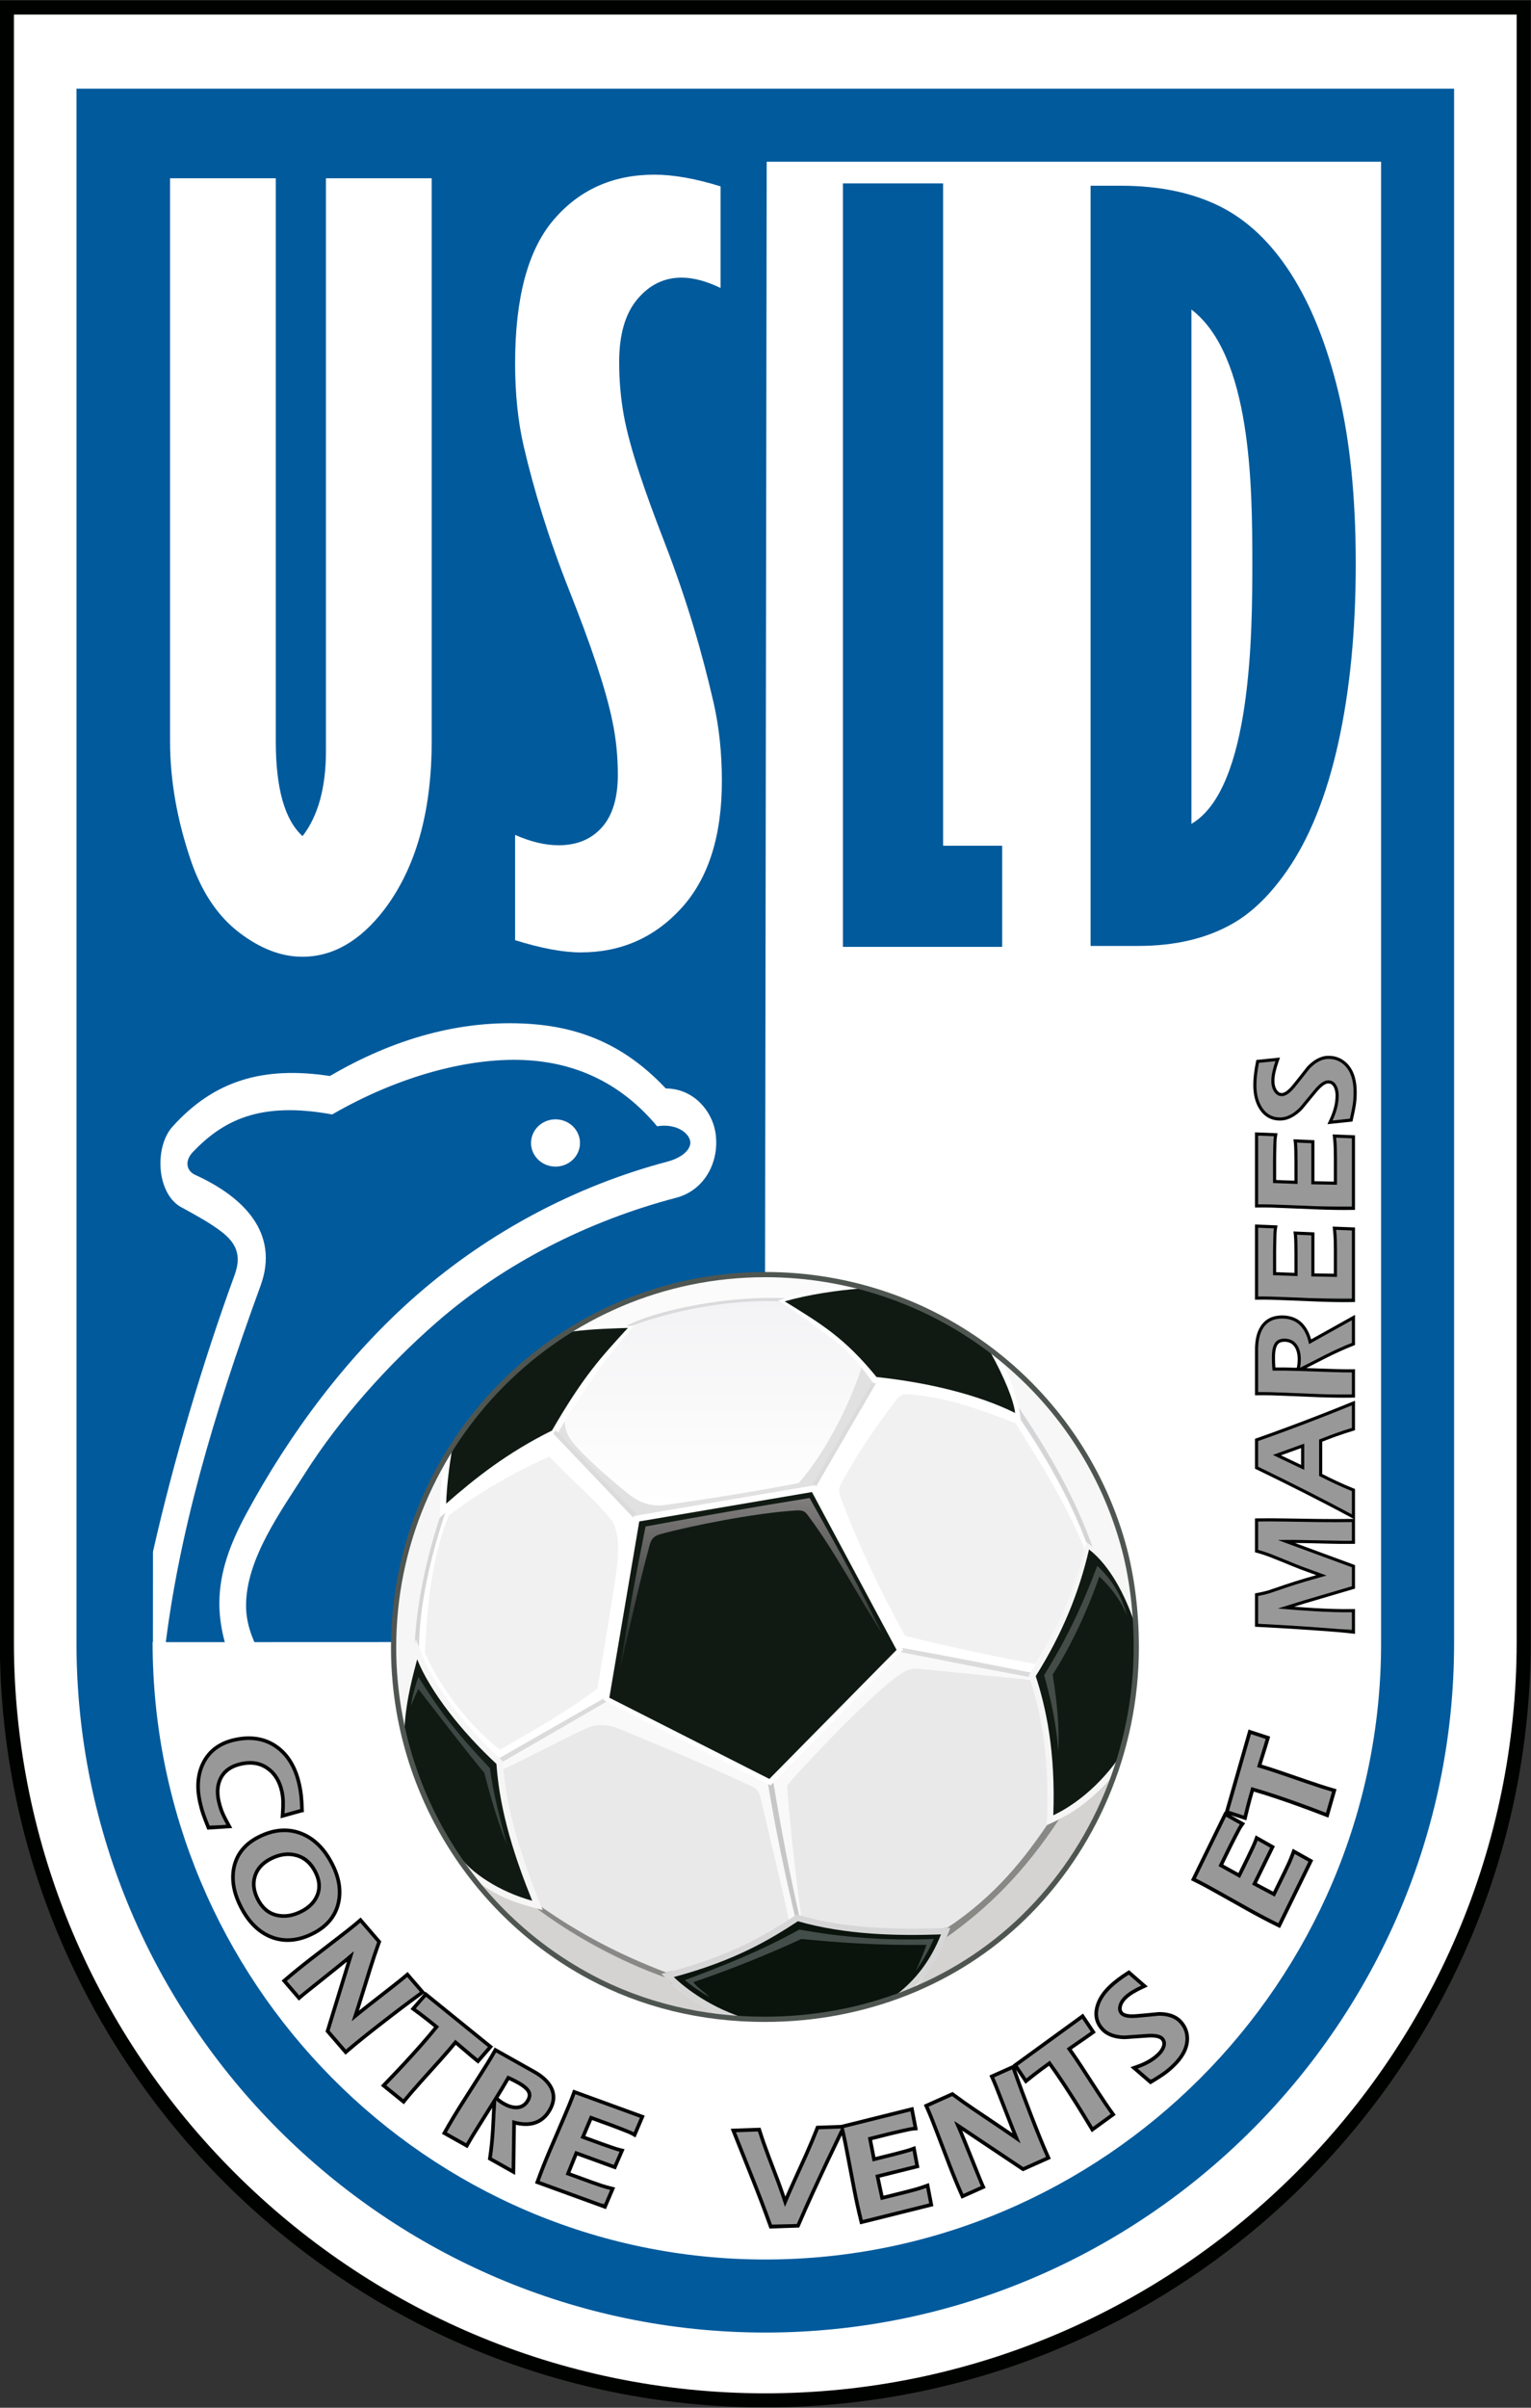 <?xml version="1.0" encoding="UTF-8" standalone="no"?>
<!-- Created with Inkscape (http://www.inkscape.org/) -->

<svg
   xmlns:dc="http://purl.org/dc/elements/1.1/"
   xmlns:cc="http://creativecommons.org/ns#"
   xmlns:rdf="http://www.w3.org/1999/02/22-rdf-syntax-ns#"
   xmlns:svg="http://www.w3.org/2000/svg"
   xmlns="http://www.w3.org/2000/svg"
   xmlns:xlink="http://www.w3.org/1999/xlink"
   xmlns:sodipodi="http://sodipodi.sourceforge.net/DTD/sodipodi-0.dtd"
   xmlns:inkscape="http://www.inkscape.org/namespaces/inkscape"
   width="350"
   height="550"
   viewBox="0 0 350 550"
   id="svg2"
   version="1.1"
   inkscape:version="0.91 r13725"
   sodipodi:docname="Logo USL Dunkerque.svg">
  <rect x="0" y="0" width="350" height="550" fill="#333333" stroke="none"/>
  <defs
     id="defs4">
    <defs
       id="defs4197">
      <linearGradient
         id="grad1">
        <stop
           offset="201392128%"
           stop-color="#005a9c"
           stop-opacity="1"
           id="stop4200" />
        <stop
           offset="201392139%"
           stop-color="#005a9c"
           stop-opacity="1"
           id="stop4202" />
        <stop
           offset="201392151%"
           stop-color="#006eae"
           stop-opacity="1"
           id="stop4204" />
        <stop
           offset="201392168%"
           stop-color="#008ecc"
           stop-opacity="1"
           id="stop4206" />
        <stop
           offset="201392185%"
           stop-color="#008ecc"
           stop-opacity="1"
           id="stop4208" />
        <stop
           offset="201392194%"
           stop-color="#0083c1"
           stop-opacity="1"
           id="stop4210" />
        <stop
           offset="201392209%"
           stop-color="#005a9c"
           stop-opacity="1"
           id="stop4212" />
        <stop
           offset="100%"
           stop-color="#005a9c"
           stop-opacity="1"
           id="stop4214" />
      </linearGradient>
      <linearGradient
         xlink:href="#grad1"
         id="grad2"
         x1="191.617"
         y1="122.549"
         x2="191.617"
         y2="498.746"
         gradientTransform="matrix(0.784,0,0,1.276,308.218,302.597)"
         gradientUnits="userSpaceOnUse" />
    </defs>
    <defs
       id="defs4653">
      <linearGradient
         id="grad47">
        <stop
           offset="201392128%"
           stop-color="#979897"
           stop-opacity="1"
           id="stop4656" />
        <stop
           offset="201392165%"
           stop-color="#969796"
           stop-opacity="1"
           id="stop4658" />
        <stop
           offset="201392181%"
           stop-color="#646b65"
           stop-opacity="1"
           id="stop4660" />
        <stop
           offset="100%"
           stop-color="#626963"
           stop-opacity="1"
           id="stop4662" />
      </linearGradient>
      <linearGradient
         gradientTransform="matrix(0.928,0,0,1.077,308.218,302.597)"
         xlink:href="#grad47"
         id="grad48"
         x1="434.371"
         y1="429.507"
         x2="434.371"
         y2="451.129"
         gradientUnits="userSpaceOnUse" />
    </defs>
    <defs
       id="defs4667">
      <linearGradient
         id="grad49">
        <stop
           offset="201392128%"
           stop-color="#979897"
           stop-opacity="1"
           id="stop4670" />
        <stop
           offset="201392165%"
           stop-color="#969796"
           stop-opacity="1"
           id="stop4672" />
        <stop
           offset="201392181%"
           stop-color="#646b65"
           stop-opacity="1"
           id="stop4674" />
        <stop
           offset="100%"
           stop-color="#626963"
           stop-opacity="1"
           id="stop4676" />
      </linearGradient>
      <linearGradient
         gradientTransform="matrix(0.928,0,0,1.078,308.218,302.597)"
         xlink:href="#grad49"
         id="grad50"
         x1="434.501"
         y1="406.35"
         x2="434.501"
         y2="427.979"
         gradientUnits="userSpaceOnUse" />
    </defs>
    <defs
       id="defs4681">
      <linearGradient
         id="grad51">
        <stop
           offset="201392128%"
           stop-color="#979897"
           stop-opacity="1"
           id="stop4684" />
        <stop
           offset="201392165%"
           stop-color="#969796"
           stop-opacity="1"
           id="stop4686" />
        <stop
           offset="201392181%"
           stop-color="#646b65"
           stop-opacity="1"
           id="stop4688" />
        <stop
           offset="100%"
           stop-color="#626963"
           stop-opacity="1"
           id="stop4690" />
      </linearGradient>
      <linearGradient
         gradientTransform="matrix(1.111,0,0,0.9,308.218,302.597)"
         xlink:href="#grad51"
         id="grad52"
         x1="362.883"
         y1="465.921"
         x2="362.883"
         y2="483.984"
         gradientUnits="userSpaceOnUse" />
    </defs>
    <defs
       id="defs4695">
      <linearGradient
         id="grad53">
        <stop
           offset="201392128%"
           stop-color="#979897"
           stop-opacity="1"
           id="stop4698" />
        <stop
           offset="201392165%"
           stop-color="#969796"
           stop-opacity="1"
           id="stop4700" />
        <stop
           offset="201392181%"
           stop-color="#646b65"
           stop-opacity="1"
           id="stop4702" />
        <stop
           offset="100%"
           stop-color="#626963"
           stop-opacity="1"
           id="stop4704" />
      </linearGradient>
      <linearGradient
         gradientTransform="matrix(1.148,0,0,0.871,308.218,302.597)"
         xlink:href="#grad53"
         id="grad54"
         x1="351.283"
         y1="459.019"
         x2="351.283"
         y2="476.506"
         gradientUnits="userSpaceOnUse" />
    </defs>
    <defs
       id="defs4709">
      <linearGradient
         id="grad55">
        <stop
           offset="201392128%"
           stop-color="#979897"
           stop-opacity="1"
           id="stop4712" />
        <stop
           offset="201392165%"
           stop-color="#969796"
           stop-opacity="1"
           id="stop4714" />
        <stop
           offset="201392181%"
           stop-color="#646b65"
           stop-opacity="1"
           id="stop4716" />
        <stop
           offset="100%"
           stop-color="#626963"
           stop-opacity="1"
           id="stop4718" />
      </linearGradient>
      <linearGradient
         gradientTransform="matrix(1.148,0,0,0.871,308.218,302.597)"
         xlink:href="#grad55"
         id="grad56"
         x1="351.283"
         y1="436.4"
         x2="351.283"
         y2="453.886"
         gradientUnits="userSpaceOnUse" />
    </defs>
    <defs
       id="defs4723">
      <linearGradient
         id="grad57">
        <stop
           offset="201392128%"
           stop-color="#979897"
           stop-opacity="1"
           id="stop4726" />
        <stop
           offset="201392165%"
           stop-color="#969796"
           stop-opacity="1"
           id="stop4728" />
        <stop
           offset="201392181%"
           stop-color="#646b65"
           stop-opacity="1"
           id="stop4730" />
        <stop
           offset="100%"
           stop-color="#626963"
           stop-opacity="1"
           id="stop4732" />
      </linearGradient>
      <linearGradient
         gradientTransform="matrix(1.257,0,0,0.796,308.218,302.597)"
         xlink:href="#grad57"
         id="grad58"
         x1="320.497"
         y1="457.275"
         x2="320.497"
         y2="473.823"
         gradientUnits="userSpaceOnUse" />
    </defs>
    <defs
       id="defs4740">
      <linearGradient
         id="grad59">
        <stop
           id="stop4743"
           stop-opacity="1"
           stop-color="#979897"
           offset="201392128%" />
        <stop
           id="stop4745"
           stop-opacity="1"
           stop-color="#969796"
           offset="201392165%" />
        <stop
           id="stop4747"
           stop-opacity="1"
           stop-color="#646b65"
           offset="201392181%" />
        <stop
           id="stop4749"
           stop-opacity="1"
           stop-color="#626963"
           offset="100%" />
      </linearGradient>
      <linearGradient
         gradientUnits="userSpaceOnUse"
         gradientTransform="matrix(1.081,0,0,0.925,308.218,302.597)"
         y2="570.57"
         x2="163.407"
         y1="550.719"
         x1="163.407"
         id="grad60"
         xlink:href="#grad59" />
    </defs>
    <defs
       id="defs4754">
      <linearGradient
         id="grad61">
        <stop
           id="stop4757"
           stop-opacity="1"
           stop-color="#979897"
           offset="201392128%" />
        <stop
           id="stop4759"
           stop-opacity="1"
           stop-color="#969796"
           offset="201392165%" />
        <stop
           id="stop4761"
           stop-opacity="1"
           stop-color="#646b65"
           offset="201392181%" />
        <stop
           id="stop4763"
           stop-opacity="1"
           stop-color="#626963"
           offset="100%" />
      </linearGradient>
      <linearGradient
         gradientUnits="userSpaceOnUse"
         y2="543.844"
         x2="186.827"
         y1="521.461"
         x1="186.827"
         id="grad62"
         xlink:href="#grad61"
         gradientTransform="matrix(0.985,0,0,1.015,308.218,302.597)" />
    </defs>
    <defs
       id="defs4768">
      <linearGradient
         id="grad63">
        <stop
           id="stop4771"
           stop-opacity="1"
           stop-color="#979897"
           offset="201392128%" />
        <stop
           id="stop4773"
           stop-opacity="1"
           stop-color="#969796"
           offset="201392165%" />
        <stop
           id="stop4775"
           stop-opacity="1"
           stop-color="#646b65"
           offset="201392181%" />
        <stop
           id="stop4777"
           stop-opacity="1"
           stop-color="#626963"
           offset="100%" />
      </linearGradient>
      <linearGradient
         gradientUnits="userSpaceOnUse"
         gradientTransform="matrix(1.025,0,0,0.976,308.218,302.597)"
         y2="589.928"
         x2="190.522"
         y1="562.103"
         x1="190.522"
         id="grad64"
         xlink:href="#grad63" />
    </defs>
    <defs
       id="defs4782">
      <linearGradient
         id="grad65">
        <stop
           id="stop4785"
           stop-opacity="1"
           stop-color="#979897"
           offset="201392128%" />
        <stop
           id="stop4787"
           stop-opacity="1"
           stop-color="#969796"
           offset="201392165%" />
        <stop
           id="stop4789"
           stop-opacity="1"
           stop-color="#646b65"
           offset="201392181%" />
        <stop
           id="stop4791"
           stop-opacity="1"
           stop-color="#626963"
           offset="100%" />
      </linearGradient>
      <linearGradient
         gradientUnits="userSpaceOnUse"
         y2="584.548"
         x2="217.176"
         y1="562.722"
         x1="217.176"
         id="grad66"
         xlink:href="#grad65"
         gradientTransform="matrix(0.997,0,0,1.003,308.218,302.597)" />
    </defs>
    <defs
       id="defs4796">
      <linearGradient
         id="grad67">
        <stop
           id="stop4799"
           stop-opacity="1"
           stop-color="#979897"
           offset="201392128%" />
        <stop
           id="stop4801"
           stop-opacity="1"
           stop-color="#969796"
           offset="201392165%" />
        <stop
           id="stop4803"
           stop-opacity="1"
           stop-color="#646b65"
           offset="201392181%" />
        <stop
           id="stop4805"
           stop-opacity="1"
           stop-color="#626963"
           offset="100%" />
      </linearGradient>
      <linearGradient
         gradientUnits="userSpaceOnUse"
         gradientTransform="matrix(0.95,0,0,1.053,308.218,302.597)"
         y2="571.088"
         x2="241.593"
         y1="547.459"
         x1="241.593"
         id="grad68"
         xlink:href="#grad67" />
    </defs>
    <defs
       id="defs4810">
      <linearGradient
         id="grad69">
        <stop
           id="stop4813"
           stop-opacity="1"
           stop-color="#979897"
           offset="201392128%" />
        <stop
           id="stop4815"
           stop-opacity="1"
           stop-color="#969796"
           offset="201392165%" />
        <stop
           id="stop4817"
           stop-opacity="1"
           stop-color="#646b65"
           offset="201392181%" />
        <stop
           id="stop4819"
           stop-opacity="1"
           stop-color="#626963"
           offset="100%" />
      </linearGradient>
      <linearGradient
         gradientUnits="userSpaceOnUse"
         y2="580.806"
         x2="261.402"
         y1="558.309"
         x1="261.402"
         id="grad70"
         xlink:href="#grad69"
         gradientTransform="matrix(0.954,0,0,1.048,308.218,302.597)" />
    </defs>
    <defs
       id="defs4824">
      <linearGradient
         id="grad71">
        <stop
           id="stop4827"
           stop-opacity="1"
           stop-color="#979897"
           offset="201392128%" />
        <stop
           id="stop4829"
           stop-opacity="1"
           stop-color="#969796"
           offset="201392165%" />
        <stop
           id="stop4831"
           stop-opacity="1"
           stop-color="#646b65"
           offset="201392181%" />
        <stop
           id="stop4833"
           stop-opacity="1"
           stop-color="#626963"
           offset="100%" />
      </linearGradient>
      <linearGradient
         gradientUnits="userSpaceOnUse"
         y2="640.643"
         x2="278.902"
         y1="619.128"
         x1="278.902"
         id="grad72"
         xlink:href="#grad71"
         gradientTransform="matrix(1.045,0,0,0.957,308.218,302.597)" />
    </defs>
    <defs
       id="defs4838">
      <linearGradient
         id="grad73">
        <stop
           id="stop4841"
           stop-opacity="1"
           stop-color="#979897"
           offset="201392128%" />
        <stop
           id="stop4843"
           stop-opacity="1"
           stop-color="#969796"
           offset="201392165%" />
        <stop
           id="stop4845"
           stop-opacity="1"
           stop-color="#646b65"
           offset="201392181%" />
        <stop
           id="stop4847"
           stop-opacity="1"
           stop-color="#626963"
           offset="100%" />
      </linearGradient>
      <linearGradient
         gradientUnits="userSpaceOnUse"
         y2="542.905"
         x2="354.584"
         y1="522.306"
         x1="354.584"
         id="grad74"
         xlink:href="#grad73"
         gradientTransform="matrix(0.887,0,0,1.128,308.218,302.597)" />
    </defs>
    <defs
       id="defs4852">
      <linearGradient
         id="grad75">
        <stop
           id="stop4855"
           stop-opacity="1"
           stop-color="#979897"
           offset="201392128%" />
        <stop
           id="stop4857"
           stop-opacity="1"
           stop-color="#969796"
           offset="201392165%" />
        <stop
           id="stop4859"
           stop-opacity="1"
           stop-color="#646b65"
           offset="201392181%" />
        <stop
           id="stop4861"
           stop-opacity="1"
           stop-color="#626963"
           offset="100%" />
      </linearGradient>
      <linearGradient
         gradientUnits="userSpaceOnUse"
         y2="589.176"
         x2="342.452"
         y1="563.301"
         x1="342.452"
         id="grad76"
         xlink:href="#grad75"
         gradientTransform="matrix(0.971,0,0,1.03,308.218,302.597)" />
    </defs>
    <defs
       id="defs4866">
      <linearGradient
         id="grad77">
        <stop
           id="stop4869"
           stop-opacity="1"
           stop-color="#979897"
           offset="201392128%" />
        <stop
           id="stop4871"
           stop-opacity="1"
           stop-color="#969796"
           offset="201392165%" />
        <stop
           id="stop4873"
           stop-opacity="1"
           stop-color="#646b65"
           offset="201392181%" />
        <stop
           id="stop4875"
           stop-opacity="1"
           stop-color="#626963"
           offset="100%" />
      </linearGradient>
      <linearGradient
         gradientUnits="userSpaceOnUse"
         y2="549.176"
         x2="379.283"
         y1="527.721"
         x1="379.283"
         id="grad78"
         xlink:href="#grad77"
         gradientTransform="matrix(0.927,0,0,1.079,308.218,302.597)" />
    </defs>
    <defs
       id="defs4880">
      <linearGradient
         id="grad79">
        <stop
           id="stop4883"
           stop-opacity="1"
           stop-color="#979897"
           offset="201392128%" />
        <stop
           id="stop4885"
           stop-opacity="1"
           stop-color="#969796"
           offset="201392165%" />
        <stop
           id="stop4887"
           stop-opacity="1"
           stop-color="#646b65"
           offset="201392181%" />
        <stop
           id="stop4889"
           stop-opacity="1"
           stop-color="#626963"
           offset="100%" />
      </linearGradient>
      <linearGradient
         gradientUnits="userSpaceOnUse"
         y2="531.029"
         x2="404.437"
         y1="510.509"
         x1="404.437"
         id="grad80"
         xlink:href="#grad79"
         gradientTransform="matrix(0.912,0,0,1.096,308.218,302.597)" />
    </defs>
    <defs
       id="defs4894">
      <linearGradient
         id="grad81">
        <stop
           id="stop4897"
           stop-opacity="1"
           stop-color="#979897"
           offset="201392128%" />
        <stop
           id="stop4899"
           stop-opacity="1"
           stop-color="#969796"
           offset="201392165%" />
        <stop
           id="stop4901"
           stop-opacity="1"
           stop-color="#646b65"
           offset="201392181%" />
        <stop
           id="stop4903"
           stop-opacity="1"
           stop-color="#626963"
           offset="100%" />
      </linearGradient>
      <linearGradient
         gradientUnits="userSpaceOnUse"
         gradientTransform="matrix(1.029,0,0,0.972,308.218,302.597)"
         y2="564.505"
         x2="378.905"
         y1="541.078"
         x1="378.905"
         id="grad82"
         xlink:href="#grad81" />
    </defs>
    <defs
       id="defs4908">
      <linearGradient
         id="grad83">
        <stop
           id="stop4911"
           stop-opacity="1"
           stop-color="#979897"
           offset="201392128%" />
        <stop
           id="stop4913"
           stop-opacity="1"
           stop-color="#969796"
           offset="201392165%" />
        <stop
           id="stop4915"
           stop-opacity="1"
           stop-color="#646b65"
           offset="201392181%" />
        <stop
           id="stop4917"
           stop-opacity="1"
           stop-color="#626963"
           offset="100%" />
      </linearGradient>
      <linearGradient
         gradientUnits="userSpaceOnUse"
         y2="591.334"
         x2="352.859"
         y1="571.732"
         x1="352.859"
         id="grad84"
         xlink:href="#grad83"
         gradientTransform="matrix(1.125,0,0,0.889,308.218,302.597)" />
    </defs>
    <defs
       id="defs4227">
      <linearGradient
         id="grad3">
        <stop
           id="stop4230"
           stop-opacity="1"
           stop-color="#005a9c"
           offset="201392128%" />
        <stop
           id="stop4232"
           stop-opacity="1"
           stop-color="#005a9c"
           offset="201392139%" />
        <stop
           id="stop4234"
           stop-opacity="1"
           stop-color="#006eae"
           offset="201392151%" />
        <stop
           id="stop4236"
           stop-opacity="1"
           stop-color="#008ecc"
           offset="201392168%" />
        <stop
           id="stop4238"
           stop-opacity="1"
           stop-color="#008ecc"
           offset="201392185%" />
        <stop
           id="stop4240"
           stop-opacity="1"
           stop-color="#0083c1"
           offset="201392202%" />
        <stop
           id="stop4242"
           stop-opacity="1"
           stop-color="#005a9c"
           offset="201392213%" />
        <stop
           id="stop4244"
           stop-opacity="1"
           stop-color="#005a9c"
           offset="100%" />
      </linearGradient>
      <linearGradient
         gradientUnits="userSpaceOnUse"
         gradientTransform="matrix(0.457,0,0,2.189,308.218,302.597)"
         y2="155.3"
         x2="687.805"
         y1="80.691"
         x1="687.805"
         id="grad4"
         xlink:href="#grad3" />
    </defs>
    <defs
       id="defs4249">
      <linearGradient
         id="grad5">
        <stop
           id="stop4252"
           stop-opacity="1"
           stop-color="#005a9c"
           offset="201392128%" />
        <stop
           id="stop4254"
           stop-opacity="1"
           stop-color="#005a9c"
           offset="201392136%" />
        <stop
           id="stop4256"
           stop-opacity="1"
           stop-color="#006eae"
           offset="201392145%" />
        <stop
           id="stop4258"
           stop-opacity="1"
           stop-color="#008ecc"
           offset="201392168%" />
        <stop
           id="stop4260"
           stop-opacity="1"
           stop-color="#008ecc"
           offset="201392185%" />
        <stop
           id="stop4262"
           stop-opacity="1"
           stop-color="#0083c1"
           offset="201392203%" />
        <stop
           id="stop4264"
           stop-opacity="1"
           stop-color="#005a9c"
           offset="201392217%" />
        <stop
           id="stop4266"
           stop-opacity="1"
           stop-color="#005a9c"
           offset="100%" />
      </linearGradient>
      <linearGradient
         gradientUnits="userSpaceOnUse"
         gradientTransform="matrix(0.591,0,0,1.693,308.218,302.597)"
         y2="200.71"
         x2="621.602"
         y1="104.641"
         x1="621.602"
         id="grad6"
         xlink:href="#grad5" />
    </defs>
  </defs>
  <sodipodi:namedview
     id="base"
     pagecolor="#ffffff"
     bordercolor="#666666"
     borderopacity="1.0"
     inkscape:pageopacity="0.0"
     inkscape:pageshadow="2"
     inkscape:zoom="0.19311523"
     inkscape:cx="504.45638"
     inkscape:cy="369.09458"
     inkscape:document-units="px"
     inkscape:current-layer="layer1"
     showgrid="false"
     inkscape:window-width="1280"
     inkscape:window-height="691"
     inkscape:window-x="0"
     inkscape:window-y="1"
     inkscape:window-maximized="1"
     units="px" />
  <g
     inkscape:label="Calque 1"
     inkscape:groupmode="layer"
     id="layer1"
     transform="translate(0,-502.362)">
    <g
       id="g8040"
       transform="matrix(1.068,0,0,1.068,-472.102,32.466)">
      <g
         id="g6832">
        <path
           d="m 442.01,440.077 327.691,0 0,351.089 c 0,90.123 -73.749,163.721 -163.846,163.721 -90.099,0 -163.845,-73.596 -163.845,-163.721 l 0,-351.089 z"
           style="fill:#000200;fill-rule:evenodd"
           id="path4193"
           inkscape:connector-curvature="0" />
        <path
           d="m 445.023,443.091 321.665,0 0,348.076 c 0,88.411 -72.35,160.708 -160.833,160.708 -88.484,0 -160.832,-72.293 -160.832,-160.708 l 0,-348.076 z"
           style="fill:#ffffff;fill-rule:evenodd"
           id="path4195"
           inkscape:connector-curvature="0" />
        <path
           d="m 458.416,458.94 294.88,0 0,332.498 c 0,81.09 -66.348,147.44 -147.44,147.44 l 0,0 c -81.092,0 -147.44,-66.348 -147.44,-147.44 l 0,-332.498 z"
           style="fill:url(#grad2)"
           id="path4217"
           inkscape:connector-curvature="0" />
        <path
           d="m 605.692,791.165 -130.983,0.05 c 0,72.468 58.678,132.039 131.146,132.039 72.467,0 131.816,-59.349 131.816,-131.816 l 0,-316.874 -131.516,0 -0.463,316.601 z"
           style="fill:#ffffff;fill-rule:evenodd"
           id="path4219"
           inkscape:connector-curvature="0" />
      </g>
      <g
         id="g7800">
        <g
           id="g6588">
          <path
             inkscape:connector-curvature="0"
             id="path4647"
             style="fill:#ffffff;fill-rule:evenodd"
             d="m 512.662,670.121 c 13.601,-7.96 28.073,-12.148 42.826,-11.143 11.901,0.811 21.045,5.281 29.069,13.808 5.963,0.011 9.864,4.803 10.612,9.317 1.022,6.176 -2.217,12.441 -8.352,14.049 -18.712,4.903 -36.746,13.956 -51.327,26.66 -10.402,9.062 -20.757,20.629 -28.148,32.27 -5.156,8.122 -12.616,18.294 -12.63,28.273 -0.006,4.566 1.823,8.443 4.283,12.57 l 5.336,11.939 -12.806,-2.65 c -2.971,-0.615 -5.898,-1.693 -8.748,-2.726 -2.197,-0.796 -4.614,-1.73 -6.9,-2.203 l -1.101,-9.022 0.012,-19.39 c 4.34,-19.269 10.731,-40.762 17.472,-59.177 1.631,-4.456 0.113,-6.985 -2.757,-9.235 -2.232,-1.75 -5.282,-3.429 -8.304,-5.087 -5.705,-2.709 -6.228,-13.097 -2.171,-17.49 8.87,-9.802 19.356,-12.927 33.634,-10.765 z m -35.429,123.609 c 2.916,-25.34 10.42,-50.987 20.576,-78.73 4.161,-11.368 -3.764,-19.086 -13.944,-23.712 -2.022,-0.919 -2.283,-3.086 -0.535,-4.912 6.391,-6.673 14.237,-10.895 29.818,-8.032 14.436,-8.341 29.889,-12.412 42.131,-11.577 10.802,0.737 20.064,5.292 27.42,14.103 1.068,-0.164 2.484,-0.26 4.128,0.308 1.17,0.404 2.717,1.432 2.967,2.943 0.208,1.26 -1.098,3.308 -4.94,4.326 -19.703,5.221 -38.176,15.086 -53.518,28.453 -14.884,12.967 -27.24,29.552 -36.614,46.925 -3.435,6.366 -5.713,12.46 -5.722,19.027 -0.007,4.704 1.123,9.635 3.88,15.804 -4.764,-0.986 -10.883,-3.943 -15.647,-4.928 z" />
          <path
             inkscape:connector-curvature="0"
             id="path4649"
             style="fill:#ffffff;fill-rule:evenodd"
             d="m 560.953,679.393 a 5.236,5.051 0 0 1 5.236,5.052 5.236,5.051 0 1 1 -5.236,-5.052 z" />
        </g>
        <g
           id="g6346">
          <path
             inkscape:connector-curvature="0"
             id="path4223"
             style="fill:#ffffff;fill-rule:evenodd"
             d="m 478.442,478.109 22.635,0 0,120.429 c 0,10.069 1.909,16.829 5.731,20.274 3.337,-4.321 5.006,-10.406 5.006,-18.248 l 0,-122.454 22.636,0 0,120.392 c 0,15.136 -3.401,27.165 -10.193,36.081 -5.151,6.689 -10.982,10.031 -17.503,10.031 -4.462,0 -8.942,-1.706 -13.435,-5.119 -4.498,-3.412 -7.912,-8.395 -10.243,-14.949 -3.093,-8.916 -4.634,-17.597 -4.634,-26.044 l 0,-120.392 z" />
          <path
             inkscape:connector-curvature="0"
             id="path4225"
             style="fill:#ffffff;fill-rule:evenodd"
             d="m 552.304,618.554 c 3.363,1.478 6.469,2.214 9.311,2.214 3.891,0 6.979,-1.27 9.259,-3.818 2.276,-2.548 3.418,-6.3 3.418,-11.256 0,-3.952 -0.384,-7.742 -1.143,-11.359 -1.468,-7.17 -4.664,-16.465 -9.188,-27.889 -4.529,-11.424 -7.674,-21.788 -9.834,-31.092 -1.218,-5.282 -1.824,-11.172 -1.824,-17.663 0,-14.051 2.752,-24.289 8.258,-30.715 5.506,-6.426 12.682,-9.638 21.534,-9.638 4.118,0 8.848,0.837 14.185,2.502 l 0,21.732 c -3.052,-1.474 -5.841,-2.213 -8.362,-2.213 -3.721,0 -6.872,1.544 -9.46,4.627 -2.588,3.083 -3.882,7.569 -3.882,13.465 0,3.887 0.335,7.709 1.013,11.457 1.294,7.039 4.558,16.372 8.605,26.824 5.069,13.065 8.203,24.168 10.586,34.485 1.187,5.226 1.785,10.819 1.785,16.78 0,11.796 -2.883,20.858 -8.643,27.191 -5.76,6.332 -12.953,9.494 -21.574,9.494 -3.775,0 -8.456,-0.874 -14.046,-2.612 l 0,-22.514 z" />
          <path
             d="m 622.475,479.204 21.442,0 0,141.661 12.646,0 0,21.634 -34.089,0 0,-163.294 z"
             style="fill:url(#grad4)"
             id="path4247"
             inkscape:connector-curvature="0" />
          <path
             d="m 675.484,479.703 6.462,0 c 8.214,0 15.274,1.467 21.172,4.39 5.898,2.928 11.002,7.764 15.309,14.515 4.307,6.751 7.684,15.23 10.14,25.438 2.451,10.209 3.678,22.358 3.678,36.459 0,14.432 -1.262,27.282 -3.778,38.556 -2.517,11.274 -6.195,20.366 -11.032,27.283 -3.583,5.118 -7.428,8.844 -11.534,11.172 -5.567,3.191 -12.325,4.786 -20.276,4.786 l -10.141,0 0,-162.598 z m 21.586,26.479 0,110.006 c 12.945,-7.528 13.036,-41.308 13.036,-55.739 0,-16.331 -0.166,-44.432 -13.036,-54.267 z"
             style="fill:url(#grad6)"
             id="path4269"
             inkscape:connector-curvature="0" />
        </g>
        <g
           id="Layer1004"
           transform="translate(308.218,302.597)">
          <path
             d="m 297.627,410.336 c 35.299,0 66.524,23.138 76.205,57.177 2.03,7.14 2.885,14.782 2.885,22.195 0,21.488 -8.626,42.566 -24.08,57.56 -14.806,14.366 -34.612,21.686 -55.136,21.686 -13.023,0 -25.839,-2.939 -37.336,-9.12 -25.752,-13.846 -41.754,-40.918 -41.754,-70.126 0,-43.695 35.479,-79.371 79.215,-79.371 z"
             style="fill:#ffffff;fill-rule:evenodd"
             id="path4295"
             inkscape:connector-curvature="0" />
          <defs
             id="defs4297">
            <linearGradient
               id="grad7">
              <stop
                 offset="201392128%"
                 stop-color="#f9f9fa"
                 stop-opacity="1"
                 id="stop4300" />
              <stop
                 offset="201392145%"
                 stop-color="#f7f8f9"
                 stop-opacity="1"
                 id="stop4302" />
              <stop
                 offset="201392150%"
                 stop-color="#efeff0"
                 stop-opacity="1"
                 id="stop4304" />
              <stop
                 offset="201392154%"
                 stop-color="#e5e5e5"
                 stop-opacity="1"
                 id="stop4306" />
              <stop
                 offset="201392158%"
                 stop-color="#e4e5e5"
                 stop-opacity="1"
                 id="stop4308" />
              <stop
                 offset="100%"
                 stop-color="#e3e4e4"
                 stop-opacity="1"
                 id="stop4310" />
            </linearGradient>
            <linearGradient
               xlink:href="#grad7"
               id="grad8"
               x1="297.447"
               y1="492.301"
               x2="297.447"
               y2="554.449"
               gradientTransform="scale(1.004,0.996)"
               gradientUnits="userSpaceOnUse" />
          </defs>
          <path
             d="m 326.481,490.26 -27.796,28.192 5.824,30.667 c 9.204,2.602 19.749,3.529 31.634,2.78 9.008,-5.713 17.282,-13.991 24.949,-24.394 l -4.368,-31.594 -30.243,-5.651 z"
             style="fill:url(#grad8)"
             id="path4313"
             inkscape:connector-curvature="0" />
          <path
             d="m 347.747,436.989 c 7.247,9.885 13.865,21.864 19.101,38.453 l 3.016,-1.508 c -2.429,-13.53 -9.634,-26.264 -20.106,-38.453 l -2.011,1.508 z"
             style="fill:#d4d5d7;fill-rule:evenodd"
             id="path4317"
             inkscape:connector-curvature="0" />
          <defs
             id="defs4319">
            <linearGradient
               id="grad9">
              <stop
                 offset="201392128%"
                 stop-color="#ffffff"
                 stop-opacity="1"
                 id="stop4322" />
              <stop
                 offset="201392179%"
                 stop-color="#fcfbfb"
                 stop-opacity="1"
                 id="stop4324" />
              <stop
                 offset="201392213%"
                 stop-color="#e5e3e4"
                 stop-opacity="1"
                 id="stop4326" />
              <stop
                 offset="100%"
                 stop-color="#e3e2e3"
                 stop-opacity="1"
                 id="stop4328" />
            </linearGradient>
            <linearGradient
               xlink:href="#grad9"
               id="grad10"
               x1="317.963"
               y1="414.197"
               x2="317.963"
               y2="478.488"
               gradientTransform="scale(0.962,1.04)"
               gradientUnits="userSpaceOnUse" />
          </defs>
          <path
             d="m 322.237,430.706 c -5.487,9.383 -10.974,18.766 -16.462,28.149 6.325,10.43 12.65,20.86 18.975,31.29 12.692,2.471 25.384,4.943 38.076,7.414 1.592,-8.922 3.183,-17.844 4.775,-26.766 -3.874,-11.708 -10.283,-22.724 -17.844,-33.426 -9.173,-2.22 -18.347,-4.44 -27.52,-6.66 z"
             style="fill:url(#grad10)"
             id="path4331"
             inkscape:connector-curvature="0" />
          <defs
             id="defs4333">
            <linearGradient
               id="grad11">
              <stop
                 offset="201392128%"
                 stop-color="#e1e1e2"
                 stop-opacity="1"
                 id="stop4336" />
              <stop
                 offset="201392151%"
                 stop-color="#e3e3e5"
                 stop-opacity="1"
                 id="stop4338" />
              <stop
                 offset="201392176%"
                 stop-color="#f0eff0"
                 stop-opacity="1"
                 id="stop4340" />
              <stop
                 offset="201392189%"
                 stop-color="#fcfcfc"
                 stop-opacity="1"
                 id="stop4342" />
              <stop
                 offset="100%"
                 stop-color="#ffffff"
                 stop-opacity="1"
                 id="stop4344" />
            </linearGradient>
            <linearGradient
               xlink:href="#grad11"
               id="grad12"
               x1="208.344"
               y1="499.271"
               x2="208.344"
               y2="560.164"
               gradientTransform="scale(1.201,0.833)"
               gradientUnits="userSpaceOnUse" />
          </defs>
          <path
             d="m 250.232,441.01 23.876,25.384 30.159,-4.775 19.101,-33.175 -17.09,-12.566 c -13.739,-0.943 -29.992,1.78 -43.731,7.54 l -12.315,17.593 z"
             style="fill:url(#grad12)"
             id="path4347"
             inkscape:connector-curvature="0" />
          <path
             d="m 306.529,417.637 c -14.378,-0.335 -28.515,1.256 -42.223,6.283 l -2.513,-1.257 c 14.577,-8.043 29.154,-9.718 43.731,-7.037 l 1.005,2.011 z"
             style="fill:#d9dadb;fill-rule:evenodd"
             id="path4349"
             inkscape:connector-curvature="0" />
          <path
             d="m 231.886,454.582 c -5.404,14.284 -8.084,29.112 -6.786,44.736 l -2.765,-1.759 c -1.11,-14.839 1.446,-29.311 7.037,-43.48 l 2.513,0.503 z"
             style="fill:#d4d5d7;fill-rule:evenodd"
             id="path4351"
             inkscape:connector-curvature="0" />
          <defs
             id="defs4353">
            <linearGradient
               id="grad13">
              <stop
                 offset="0%"
                 stop-color="#f3f3f5"
                 stop-opacity="1"
                 id="stop4356" />
              <stop
                 offset="100%"
                 stop-color="#ffffff"
                 stop-opacity="1"
                 id="stop4358" />
            </linearGradient>
            <linearGradient
               xlink:href="#grad13"
               id="grad14"
               x1="209.405"
               y1="505.583"
               x2="209.405"
               y2="558.751"
               gradientTransform="scale(1.216,0.822)"
               gradientUnits="userSpaceOnUse" />
          </defs>
          <path
             d="m 265.973,422.161 c 11.692,-4.969 27.473,-7.471 38.076,-6.157 5.068,3.854 10.262,6.074 15.331,9.927 -2.231,9.142 -8.158,21.31 -14.577,28.651 -9.818,1.885 -18.104,3.184 -28.334,4.661 -3.46,0.499 -5.92,-0.519 -8.482,-2.61 -3.648,-2.979 -8.139,-6.862 -10.873,-9.929 -2.43,-2.726 -2.799,-4.667 -2.074,-8.709 3.728,-6.325 7.205,-9.509 10.933,-15.834 z"
             style="fill:url(#grad14)"
             id="path4361"
             inkscape:connector-curvature="0" />
          <defs
             id="defs4363">
            <linearGradient
               id="grad15">
              <stop
                 offset="201392128%"
                 stop-color="#ffffff"
                 stop-opacity="1"
                 id="stop4366" />
              <stop
                 offset="201392180%"
                 stop-color="#fcfbfb"
                 stop-opacity="1"
                 id="stop4368" />
              <stop
                 offset="201392203%"
                 stop-color="#e5e3e4"
                 stop-opacity="1"
                 id="stop4370" />
              <stop
                 offset="100%"
                 stop-color="#e3e2e3"
                 stop-opacity="1"
                 id="stop4372" />
            </linearGradient>
            <linearGradient
               xlink:href="#grad15"
               id="grad16"
               x1="274.149"
               y1="360.138"
               x2="274.149"
               y2="420.375"
               gradientTransform="scale(0.815,1.227)"
               gradientUnits="userSpaceOnUse" />
          </defs>
          <path
             d="m 250.986,441.764 21.614,22.871 -5.78,34.683 -29.154,16.336 -13.824,-18.537 c -1.559,-13.729 2.314,-28.514 7.665,-42.913 l 19.48,-12.441 z"
             style="fill:url(#grad16)"
             id="path4375"
             inkscape:connector-curvature="0" />
          <defs
             id="defs4377">
            <linearGradient
               id="grad17">
              <stop
                 offset="201392128%"
                 stop-color="#f9f9fa"
                 stop-opacity="1"
                 id="stop4380" />
              <stop
                 offset="201392145%"
                 stop-color="#f7f8f9"
                 stop-opacity="1"
                 id="stop4382" />
              <stop
                 offset="201392150%"
                 stop-color="#efeff0"
                 stop-opacity="1"
                 id="stop4384" />
              <stop
                 offset="201392154%"
                 stop-color="#e5e5e5"
                 stop-opacity="1"
                 id="stop4386" />
              <stop
                 offset="201392158%"
                 stop-color="#e4e5e5"
                 stop-opacity="1"
                 id="stop4388" />
              <stop
                 offset="100%"
                 stop-color="#e3e4e4"
                 stop-opacity="1"
                 id="stop4390" />
            </linearGradient>
            <linearGradient
               xlink:href="#grad17"
               id="grad18"
               x1="231.622"
               y1="515.267"
               x2="231.622"
               y2="578.695"
               gradientTransform="scale(1.032,0.969)"
               gradientUnits="userSpaceOnUse" />
          </defs>
          <path
             d="m 239.081,514.649 27.646,-15.457 31.039,16.462 6.786,32.924 -26.641,12.064 c -10.546,-3.717 -20.494,-9.226 -30.034,-15.959 l -8.796,-30.034 z"
             style="fill:url(#grad18)"
             id="path4393"
             inkscape:connector-curvature="0" />
          <path
             d="m 266.983,421.434 c 7.337,-4.172 24.322,-7.086 35.553,-6.34 3.66,-0.965 6.766,-1.77 14.702,-2.673 -16.477,-2.946 -38.45,-4.949 -61.127,9.612 5.695,-0.467 7.68,-0.737 10.871,-0.599 z"
             style="fill:#fcfbfb;fill-rule:evenodd"
             id="path4395"
             inkscape:connector-curvature="0" />
          <defs
             id="defs4397">
            <linearGradient
               id="grad19">
              <stop
                 offset="201392128%"
                 stop-color="#f1f1f2"
                 stop-opacity="1"
                 id="stop4400" />
              <stop
                 offset="201392158%"
                 stop-color="#f1f1f2"
                 stop-opacity="1"
                 id="stop4402" />
              <stop
                 offset="201392190%"
                 stop-color="#f6f5f7"
                 stop-opacity="1"
                 id="stop4404" />
              <stop
                 offset="100%"
                 stop-color="#f6f6f8"
                 stop-opacity="1"
                 id="stop4406" />
            </linearGradient>
            <linearGradient
               xlink:href="#grad19"
               id="grad20"
               x1="276.848"
               y1="364.514"
               x2="276.848"
               y2="415.439"
               gradientTransform="scale(0.812,1.232)"
               gradientUnits="userSpaceOnUse" />
          </defs>
          <path
             d="m 251.412,448.921 c 4.44,4.691 9.529,9.031 13.063,13.287 2.204,2.654 1.756,7.939 1.268,11.354 -1.269,8.884 -2.614,16.445 -4.038,24.99 -6.917,5.23 -14.462,9.339 -20.855,13.086 -6.975,-5.55 -12.624,-13.073 -16.057,-20.706 0.429,-10.723 1.696,-21.402 5.141,-29.444 5.343,-4.105 12.567,-8.587 21.477,-12.566 z"
             style="fill:url(#grad20)"
             id="path4409"
             inkscape:connector-curvature="0" />
          <path
             d="m 246.463,541.164 -1.005,1.885 c 9.257,7.959 20.022,14.242 32.295,18.849 l 0,-3.644 c -0.04,2.425 -30.599,-13.78 -31.29,-17.09 z"
             style="fill:#888986;fill-rule:evenodd"
             id="path4411"
             inkscape:connector-curvature="0" />
          <path
             d="m 358.303,523.697 c -7.875,12.818 -16.755,22.284 -26.641,28.4 l 1.759,3.016 c 11.079,-6.54 21.007,-16.247 29.405,-30.159 l -4.524,-1.257 z"
             style="fill:#888885;fill-rule:evenodd"
             id="path4413"
             inkscape:connector-curvature="0" />
          <path
             d="m 228.752,450.544 c 6.833,-12.016 16.708,-22.083 28.572,-29.14 2.668,-0.731 8.916,-0.412 12.189,-0.409 -6.017,6.568 -11.953,15.396 -16.383,23.033 l -0.202,0.349 -0.361,0.179 c -8.425,4.18 -15.334,9.268 -22.363,15.448 l -2.339,2.057 0.117,-3.113 c 0.092,-2.455 0.321,-4.91 0.631,-7.347 0.045,-0.353 0.091,-0.705 0.14,-1.058 z"
             style="fill:#ffffff;fill-rule:evenodd"
             id="path4415"
             inkscape:connector-curvature="0" />
          <defs
             id="defs4417">
            <linearGradient
               id="grad21">
              <stop
                 offset="201392128%"
                 stop-color="#101a13"
                 stop-opacity="1"
                 id="stop4420" />
              <stop
                 offset="201392158%"
                 stop-color="#111a13"
                 stop-opacity="1"
                 id="stop4422" />
              <stop
                 offset="201392197%"
                 stop-color="#4e5751"
                 stop-opacity="1"
                 id="stop4424" />
              <stop
                 offset="100%"
                 stop-color="#535b55"
                 stop-opacity="1"
                 id="stop4426" />
            </linearGradient>
            <linearGradient
               xlink:href="#grad21"
               id="grad22"
               x1="225.418"
               y1="428.697"
               x2="225.418"
               y2="466.943"
               gradientTransform="scale(1.017,0.983)"
               gradientUnits="userSpaceOnUse" />
          </defs>
          <path
             d="m 268.228,421.403 c -2.601,0.11 -7.112,0.149 -12.22,0.801 -10.28,6.388 -18.996,15.066 -25.441,25.312 -0.626,3.786 -1.106,7.737 -1.247,11.483 6.303,-5.541 13.127,-10.916 22.652,-15.642 6.758,-11.651 10.365,-15.523 16.256,-21.953 z"
             style="fill:url(#grad22)"
             id="path4429"
             inkscape:connector-curvature="0" />
          <defs
             id="defs4431">
            <linearGradient
               id="grad23">
              <stop
                 offset="201392128%"
                 stop-color="#eae9ea"
                 stop-opacity="1"
                 id="stop4434" />
              <stop
                 offset="201392188%"
                 stop-color="#e1e0e0"
                 stop-opacity="1"
                 id="stop4436" />
              <stop
                 offset="201392200%"
                 stop-color="#dad8d8"
                 stop-opacity="1"
                 id="stop4438" />
              <stop
                 offset="100%"
                 stop-color="#bfbebe"
                 stop-opacity="1"
                 id="stop4440" />
            </linearGradient>
            <linearGradient
               xlink:href="#grad23"
               id="grad24"
               x1="224.861"
               y1="544.034"
               x2="224.861"
               y2="600.876"
               gradientTransform="scale(1.074,0.931)"
               gradientUnits="userSpaceOnUse" />
          </defs>
          <path
             d="m 241.594,515.78 c 5.948,-2.765 10.616,-5.394 17.844,-8.796 2.052,-0.966 4.689,-0.738 6.786,0.126 8.719,3.591 18.08,7.476 27.897,12.064 1.164,0.544 2.043,0.746 2.513,2.765 1.821,7.81 4.189,17.467 6.032,26.012 -6.891,4.608 -15.52,8.754 -26.264,11.31 -10.153,-3.874 -18.374,-8.246 -26.766,-14.074 -3.644,-9.257 -7.288,-19.645 -8.042,-29.405 z"
             style="fill:url(#grad24)"
             id="path4443"
             inkscape:connector-curvature="0" />
          <defs
             id="defs4445">
            <linearGradient
               id="grad25">
              <stop
                 offset="201392128%"
                 stop-color="#eae9ea"
                 stop-opacity="1"
                 id="stop4448" />
              <stop
                 offset="201392174%"
                 stop-color="#e1e0e0"
                 stop-opacity="1"
                 id="stop4450" />
              <stop
                 offset="201392202%"
                 stop-color="#dad8d8"
                 stop-opacity="1"
                 id="stop4452" />
              <stop
                 offset="100%"
                 stop-color="#bfbebe"
                 stop-opacity="1"
                 id="stop4454" />
            </linearGradient>
            <linearGradient
               xlink:href="#grad25"
               id="grad26"
               x1="302.259"
               y1="494.316"
               x2="302.259"
               y2="550.085"
               gradientTransform="scale(1,1)"
               gradientUnits="userSpaceOnUse" />
          </defs>
          <path
             d="m 330.312,494.291 c -1.346,-0.134 -2.387,0.287 -3.581,1.042 -5.237,3.311 -20.309,19.008 -24.442,23.965 0.827,10.451 1.686,17.488 3.016,27.897 9.718,2.403 20.808,3.403 31.29,2.513 10.393,-6.875 16.666,-15.074 21.363,-21.991 0.419,-10.975 -0.335,-22.453 -3.644,-31.039 l -24.002,-2.388 z"
             style="fill:url(#grad26)"
             id="path4457"
             inkscape:connector-curvature="0" />
          <defs
             id="defs4459">
            <linearGradient
               id="grad27">
              <stop
                 offset="201392128%"
                 stop-color="#f1f1f2"
                 stop-opacity="1"
                 id="stop4462" />
              <stop
                 offset="201392158%"
                 stop-color="#f1f1f2"
                 stop-opacity="1"
                 id="stop4464" />
              <stop
                 offset="201392190%"
                 stop-color="#f6f5f7"
                 stop-opacity="1"
                 id="stop4466" />
              <stop
                 offset="100%"
                 stop-color="#f6f6f8"
                 stop-opacity="1"
                 id="stop4468" />
            </linearGradient>
            <linearGradient
               xlink:href="#grad27"
               id="grad28"
               x1="328.092"
               y1="416.137"
               x2="328.092"
               y2="471.273"
               gradientTransform="scale(0.955,1.047)"
               gradientUnits="userSpaceOnUse" />
          </defs>
          <path
             d="m 325.192,437.429 c -4.74,6.323 -7.716,10.756 -10.992,16.638 -0.941,1.689 -0.955,2.257 -0.262,4.08 3.69,9.702 8.453,19.815 13.611,29.108 9.173,2.304 18.724,4.356 27.897,6.032 5.084,-8.142 7.775,-14.687 10.681,-24.253 -3.807,-9.561 -10.142,-19.719 -14.954,-27.269 -8.104,-3.123 -14.906,-5.513 -22.543,-6.157 -1.862,-0.157 -2.246,0.232 -3.438,1.822 z"
             style="fill:url(#grad28)"
             id="path4471"
             inkscape:connector-curvature="0" />
          <path
             d="m 360.471,526.587 c -7.456,11.268 -15.038,18.765 -24.002,25.133 -2.136,4.691 -3.77,7.247 -7.288,11.435 13.373,-6.652 32.093,-16.682 43.228,-46.495 -4.604,5.434 -8.629,8.127 -11.938,9.927 z"
             style="fill:#d4d3d2;fill-rule:evenodd"
             id="path4473"
             inkscape:connector-curvature="0" />
          <path
             d="m 248.38,545.311 c 7.649,5.808 17.733,11.453 28.023,15.08 2.296,2.848 7.493,6.073 12.566,8.671 -21.159,-2.935 -39.495,-11.642 -53.281,-29.657 3.236,2.785 7.781,5.005 12.692,5.906 z"
             style="fill:#d4d3d2;fill-rule:evenodd"
             id="path4475"
             inkscape:connector-curvature="0" />
          <path
             d="m 228.022,461.808 c -2.849,8.608 -4.922,17.905 -5.466,27.519 -0.921,4.105 -2.786,10.22 -2.953,14.325 -3.118,-17.048 -0.861,-35.583 9.425,-53.971 -0.796,3.77 -1.089,8.734 -1.006,12.127 z"
             style="fill:#f6f6f7;fill-rule:evenodd"
             id="path4477"
             inkscape:connector-curvature="0" />
          <path
             d="m 351.675,438.12 c 6.372,9.399 12.31,19.504 16.211,30.662 2.995,2.857 5.844,4.762 8.294,10.933 -1.33,-18.86 -9.729,-36.474 -28.149,-51.648 1.969,3.519 2.891,6.66 3.644,10.053 z"
             style="fill:#f7f7f7;fill-rule:evenodd"
             id="path4479"
             inkscape:connector-curvature="0" />
          <path
             d="m 264.339,500.952 -24.756,14.326 -1.257,-0.503 25.51,-14.577 0.503,0.754 z"
             style="fill:#dcdbdc;fill-rule:evenodd"
             id="path4481"
             inkscape:connector-curvature="0" />
          <defs
             id="defs4483">
            <linearGradient
               id="grad29">
              <stop
                 offset="201392128%"
                 stop-color="#f7f6f6"
                 stop-opacity="1"
                 id="stop4486" />
              <stop
                 offset="201392153%"
                 stop-color="#d7d6d7"
                 stop-opacity="1"
                 id="stop4488" />
              <stop
                 offset="201392194%"
                 stop-color="#d2d1d1"
                 stop-opacity="1"
                 id="stop4490" />
              <stop
                 offset="201392204%"
                 stop-color="#8c8c8a"
                 stop-opacity="1"
                 id="stop4492" />
              <stop
                 offset="201392209%"
                 stop-color="#838887"
                 stop-opacity="1"
                 id="stop4494" />
              <stop
                 offset="201392213%"
                 stop-color="#8a8a88"
                 stop-opacity="1"
                 id="stop4496" />
              <stop
                 offset="201392220%"
                 stop-color="#727676"
                 stop-opacity="1"
                 id="stop4498" />
              <stop
                 offset="100%"
                 stop-color="#7b8180"
                 stop-opacity="1"
                 id="stop4500" />
            </linearGradient>
            <linearGradient
               xlink:href="#grad29"
               id="grad30"
               x1="302.398"
               y1="354.188"
               x2="302.398"
               y2="396.243"
               gradientTransform="scale(0.726,1.378)"
               gradientUnits="userSpaceOnUse" />
          </defs>
          <path
             d="m 236.31,540.097 c -8.699,-10.701 -14.549,-23.584 -16.828,-37.371 0.046,-0.336 0.096,-0.672 0.148,-1.007 0.526,-3.377 1.356,-6.478 2.193,-9.768 l 1.006,-3.959 1.533,3.786 c 2.726,6.734 8.571,13.849 13.637,18.985 0.976,0.99 1.975,1.958 2.996,2.902 l 0.389,0.36 0.037,0.529 c 0.702,10.02 3.831,19.617 7.571,28.871 l 1.013,2.508 -2.609,-0.714 c -3.465,-0.948 -7.622,-2.737 -11.087,-5.123 z"
             style="fill:url(#grad30)"
             id="path4503"
             inkscape:connector-curvature="0" />
          <defs
             id="defs4505">
            <linearGradient
               id="grad31">
              <stop
                 offset="201392128%"
                 stop-color="#101a13"
                 stop-opacity="1"
                 id="stop4508" />
              <stop
                 offset="201392153%"
                 stop-color="#111a13"
                 stop-opacity="1"
                 id="stop4510" />
              <stop
                 offset="201392177%"
                 stop-color="#4e5751"
                 stop-opacity="1"
                 id="stop4512" />
              <stop
                 offset="100%"
                 stop-color="#535b55"
                 stop-opacity="1"
                 id="stop4514" />
            </linearGradient>
            <linearGradient
               xlink:href="#grad31"
               id="grad32"
               x1="302.759"
               y1="358.342"
               x2="302.759"
               y2="395.937"
               gradientTransform="scale(0.728,1.374)"
               gradientUnits="userSpaceOnUse" />
          </defs>
          <path
             d="m 223.121,492.281 c -0.716,2.815 -2.396,8.416 -2.736,15.062 2.171,9.585 6.085,18.648 11.485,26.737 l 0.299,0.299 c 2.47,3.527 8.487,7.608 15.582,9.55 -3.509,-8.681 -6.922,-18.672 -7.665,-29.279 -7.46,-6.902 -14.154,-15.428 -16.965,-22.368 z"
             style="fill:url(#grad32)"
             id="path4517"
             inkscape:connector-curvature="0" />
          <path
             d="m 299.273,518.042 c 1.676,10.304 3.686,20.609 6.032,30.913 l -0.88,0.126 c -2.409,-10.032 -4.545,-19.96 -6.283,-30.662 l 1.131,-0.377 z"
             style="fill:#c7c7c8;fill-rule:evenodd"
             id="path4519"
             inkscape:connector-curvature="0" />
          <path
             d="m 325.537,490.522 c 9.665,1.927 19.445,3.853 29.782,5.78 l 0,-1.005 c -9.844,-1.969 -19.185,-3.812 -29.531,-5.655 l -0.251,0.88 z"
             style="fill:#dcdbdc;fill-rule:evenodd"
             id="path4521"
             inkscape:connector-curvature="0" />
          <path
             d="m 252.275,444.026 17.718,18.598 0.754,-0.628 -17.97,-18.724 -0.503,0.754 z"
             style="fill:#dcdbdc;fill-rule:evenodd"
             id="path4523"
             inkscape:connector-curvature="0" />
          <path
             d="m 321.642,432.716 -14.451,24.881 -0.88,-0.251 14.804,-25.274 0.527,0.644 z"
             style="fill:#dcdbdc;fill-rule:evenodd"
             id="path4525"
             inkscape:connector-curvature="0" />
          <defs
             id="defs4527">
            <linearGradient
               id="grad33">
              <stop
                 offset="201392128%"
                 stop-color="#d7d6d7"
                 stop-opacity="1"
                 id="stop4530" />
              <stop
                 offset="201392168%"
                 stop-color="#d2d1d1"
                 stop-opacity="1"
                 id="stop4532" />
              <stop
                 offset="201392178%"
                 stop-color="#8c8c8a"
                 stop-opacity="1"
                 id="stop4534" />
              <stop
                 offset="201392191%"
                 stop-color="#838887"
                 stop-opacity="1"
                 id="stop4536" />
              <stop
                 offset="201392207%"
                 stop-color="#8a8a88"
                 stop-opacity="1"
                 id="stop4538" />
              <stop
                 offset="201392220%"
                 stop-color="#727676"
                 stop-opacity="1"
                 id="stop4540" />
              <stop
                 offset="100%"
                 stop-color="#7b8180"
                 stop-opacity="1"
                 id="stop4542" />
            </linearGradient>
            <linearGradient
               xlink:href="#grad33"
               id="grad34"
               x1="164.631"
               y1="914.802"
               x2="164.631"
               y2="951.771"
               gradientTransform="scale(1.673,0.598)"
               gradientUnits="userSpaceOnUse" />
          </defs>
          <path
             d="m 329.303,562.652 c -9.95,4.186 -20.772,6.301 -31.802,6.301 -3.216,0 -6.419,-0.179 -9.592,-0.542 -0.789,-0.363 -1.568,-0.751 -2.337,-1.165 -2.968,-1.596 -6.019,-3.69 -8.458,-6.037 l -1.712,-1.647 2.296,-0.612 c 5.454,-1.453 10.775,-3.322 15.855,-5.789 3.62,-1.758 6.965,-3.775 10.328,-5.972 l 0.513,-0.335 0.589,0.169 c 9.704,2.782 20.189,3.113 30.222,2.762 l 2.041,-0.071 -0.748,1.901 c -1.761,4.47 -4.165,8.082 -7.194,11.038 z"
             style="fill:url(#grad34)"
             id="path4545"
             inkscape:connector-curvature="0" />
          <path
             d="m 278.043,560.243 c 1.653,1.591 6.768,5.995 14.518,8.567 1.642,0.095 3.29,0.143 4.941,0.143 9.654,0 19.149,-1.62 28.04,-4.83 4.068,-3.074 7.426,-7.201 9.71,-12.999 -9.358,0.327 -20.416,0.117 -30.638,-2.813 -5.771,3.769 -13.307,8.4 -26.57,11.934 z"
             style="fill:#0a130c;fill-rule:evenodd"
             id="path4547"
             inkscape:connector-curvature="0" />
          <defs
             id="defs4549">
            <linearGradient
               id="grad35">
              <stop
                 offset="201392128%"
                 stop-color="#f7f6f6"
                 stop-opacity="1"
                 id="stop4552" />
              <stop
                 offset="201392153%"
                 stop-color="#d7d6d7"
                 stop-opacity="1"
                 id="stop4554" />
              <stop
                 offset="201392184%"
                 stop-color="#d2d1d1"
                 stop-opacity="1"
                 id="stop4556" />
              <stop
                 offset="201392194%"
                 stop-color="#8c8c8a"
                 stop-opacity="1"
                 id="stop4558" />
              <stop
                 offset="201392200%"
                 stop-color="#838887"
                 stop-opacity="1"
                 id="stop4560" />
              <stop
                 offset="201392207%"
                 stop-color="#8a8a88"
                 stop-opacity="1"
                 id="stop4562" />
              <stop
                 offset="201392220%"
                 stop-color="#727676"
                 stop-opacity="1"
                 id="stop4564" />
              <stop
                 offset="100%"
                 stop-color="#7b8180"
                 stop-opacity="1"
                 id="stop4566" />
            </linearGradient>
            <linearGradient
               xlink:href="#grad35"
               id="grad36"
               x1="578.888"
               y1="285.74"
               x2="578.888"
               y2="322.792"
               gradientTransform="scale(0.612,1.635)"
               gradientUnits="userSpaceOnUse" />
          </defs>
          <path
             d="m 376.149,479.461 c 0.388,3.417 0.567,6.855 0.567,10.246 0,9.504 -1.689,18.928 -4.908,27.78 -0.904,1.051 -1.862,2.058 -2.873,3.017 -2.611,2.477 -5.806,4.84 -9.09,6.353 l -1.983,0.914 0.084,-2.182 c 0.384,-10.003 -0.573,-19.758 -3.695,-29.293 l -0.196,-0.598 0.335,-0.532 c 5.653,-8.989 9.578,-17.664 11.963,-27.978 4.443,3.448 7.532,7.168 9.797,12.27 z"
             style="fill:url(#grad36)"
             id="path4569"
             inkscape:connector-curvature="0" />
          <defs
             id="defs4571">
            <linearGradient
               id="grad37">
              <stop
                 offset="201392128%"
                 stop-color="#101a13"
                 stop-opacity="1"
                 id="stop4574" />
              <stop
                 offset="201392189%"
                 stop-color="#111a13"
                 stop-opacity="1"
                 id="stop4576" />
              <stop
                 offset="201392206%"
                 stop-color="#4e5751"
                 stop-opacity="1"
                 id="stop4578" />
              <stop
                 offset="100%"
                 stop-color="#535b55"
                 stop-opacity="1"
                 id="stop4580" />
            </linearGradient>
            <linearGradient
               xlink:href="#grad37"
               id="grad38"
               x1="582.354"
               y1="286.186"
               x2="582.354"
               y2="320.901"
               gradientTransform="scale(0.61,1.638)"
               gradientUnits="userSpaceOnUse" />
          </defs>
          <path
             d="m 359.284,525.642 c 3.074,-1.417 8.848,-5.02 13.798,-11.946 2.389,-7.73 3.634,-15.83 3.634,-23.989 0,-1.825 -0.052,-3.663 -0.16,-5.505 -1.865,-5.503 -5.077,-11.896 -9.622,-15.423 -2.109,9.123 -5.68,17.989 -11.411,27.103 2.145,6.55 4.288,16.035 3.761,29.761 z"
             style="fill:url(#grad38)"
             id="path4583"
             inkscape:connector-curvature="0" />
          <path
             d="m 315.76,412.414 c 12.094,2.813 23.246,8.393 32.624,16.148 1.481,4.367 3.42,7.697 3.944,12.559 -10.089,-4.934 -19.986,-6.712 -31.016,-7.881 l -0.547,-0.058 -0.348,-0.426 c -2.753,-3.893 -5.497,-6.878 -9.484,-9.815 -3.684,-2.713 -6.685,-4.985 -10.554,-7.425 4.671,-1.33 8.999,-2.729 15.381,-3.102 z"
             style="fill:#ffffff;fill-rule:evenodd"
             id="path4585"
             inkscape:connector-curvature="0" />
          <defs
             id="defs4587">
            <linearGradient
               id="grad39">
              <stop
                 offset="201392128%"
                 stop-color="#101a13"
                 stop-opacity="1"
                 id="stop4590" />
              <stop
                 offset="201392163%"
                 stop-color="#111a13"
                 stop-opacity="1"
                 id="stop4592" />
              <stop
                 offset="201392206%"
                 stop-color="#4e5751"
                 stop-opacity="1"
                 id="stop4594" />
              <stop
                 offset="100%"
                 stop-color="#535b55"
                 stop-opacity="1"
                 id="stop4596" />
            </linearGradient>
            <linearGradient
               xlink:href="#grad39"
               id="grad40"
               x1="221.738"
               y1="562.059"
               x2="221.738"
               y2="598.297"
               gradientTransform="scale(1.361,0.735)"
               gradientUnits="userSpaceOnUse" />
          </defs>
          <path
             d="m 351.112,439.591 c -0.285,-2.647 -2.235,-7.484 -5.356,-13.111 -8.21,-6.224 -17.638,-10.846 -27.777,-13.514 -5.146,0.449 -10.934,1.256 -16.188,2.753 7.974,4.908 12.852,7.852 19.663,16.189 11.165,1.186 21.843,3.813 29.658,7.683 z"
             style="fill:url(#grad40)"
             id="path4599"
             inkscape:connector-curvature="0" />
          <defs
             id="defs4601">
            <linearGradient
               id="grad41">
              <stop
                 offset="201392128%"
                 stop-color="#ffffff"
                 stop-opacity="1"
                 id="stop4604" />
              <stop
                 offset="201392195%"
                 stop-color="#fdfdfd"
                 stop-opacity="1"
                 id="stop4606" />
              <stop
                 offset="201392210%"
                 stop-color="#e6e4e4"
                 stop-opacity="1"
                 id="stop4608" />
              <stop
                 offset="100%"
                 stop-color="#e5e3e3"
                 stop-opacity="1"
                 id="stop4610" />
            </linearGradient>
            <linearGradient
               xlink:href="#grad41"
               id="grad42"
               x1="263.254"
               y1="454.626"
               x2="263.254"
               y2="518.794"
               gradientTransform="scale(0.999,1.001)"
               gradientUnits="userSpaceOnUse" />
          </defs>
          <path
             d="m 269.501,461.634 38.849,-6.604 18.782,35.227 -28.358,28.998 -35.753,-18.261 6.48,-39.36 z"
             style="fill:url(#grad42)"
             id="path4613"
             inkscape:connector-curvature="0" />
          <defs
             id="defs4615">
            <linearGradient
               id="grad43">
              <stop
                 offset="201392128%"
                 stop-color="#101a13"
                 stop-opacity="1"
                 id="stop4618" />
              <stop
                 offset="201392158%"
                 stop-color="#111a13"
                 stop-opacity="1"
                 id="stop4620" />
              <stop
                 offset="201392205%"
                 stop-color="#3b3e3d"
                 stop-opacity="1"
                 id="stop4622" />
              <stop
                 offset="100%"
                 stop-color="#3d3f3e"
                 stop-opacity="1"
                 id="stop4624" />
            </linearGradient>
            <linearGradient
               xlink:href="#grad43"
               id="grad44"
               x1="263.99"
               y1="456.97"
               x2="263.99"
               y2="518.389"
               gradientTransform="scale(1.001,0.999)"
               gradientUnits="userSpaceOnUse" />
          </defs>
          <path
             d="m 270.662,462.795 -6.407,37.702 34.252,17.372 27.229,-27.599 -18.112,-33.759 -36.962,6.284 z"
             style="fill:url(#grad44)"
             id="path4627"
             inkscape:connector-curvature="0" />
          <defs
             id="defs4629">
            <linearGradient
               id="grad45">
              <stop
                 offset="0%"
                 stop-color="#817e7e"
                 stop-opacity="1"
                 id="stop4632" />
              <stop
                 offset="100%"
                 stop-color="#161f1a"
                 stop-opacity="1"
                 id="stop4634" />
            </linearGradient>
            <linearGradient
               xlink:href="#grad45"
               id="grad46"
               x1="216.612"
               y1="563.034"
               x2="216.612"
               y2="608.859"
               gradientTransform="scale(1.23,0.813)"
               gradientUnits="userSpaceOnUse" />
          </defs>
          <path
             d="m 266.412,495.045 c 1.573,-10.388 3.516,-20.776 5.592,-31.165 11.872,-2.196 23.585,-4.233 35.123,-6.094 5.588,9.925 11.065,19.795 15.645,29.216 -5.33,-8.293 -10.06,-17.571 -15.928,-25.383 -0.671,-0.893 -0.944,-1.276 -2.689,-1.167 -8.747,0.547 -22.38,3.259 -28.946,5.059 -1.766,0.484 -2.075,1.417 -2.384,2.548 -2.2,8.047 -4.15,17.143 -6.413,26.985 z"
             style="fill:url(#grad46)"
             id="path4637"
             inkscape:connector-curvature="0" />
          <path
             d="m 297.627,409.443 c 36.575,0 67.51,24.234 77.064,57.825 1.982,6.971 2.919,14.833 2.919,22.439 0,22.591 -9.335,43.632 -24.351,58.2 -14.396,13.968 -34.14,21.938 -55.758,21.938 -13.655,0 -26.512,-3.179 -37.758,-9.226 -25.13,-13.512 -42.224,-40.342 -42.224,-70.912 0,-44.252 35.942,-80.264 80.108,-80.264 z m 0,1.116 c -43.611,0 -78.992,35.574 -78.992,79.148 0,29.159 15.986,56.137 41.636,69.929 11.467,6.166 24.24,9.093 37.23,9.093 20.477,0 40.222,-7.303 54.98,-21.623 15.411,-14.953 24.012,-35.973 24.012,-57.4 0,-7.367 -0.861,-15.046 -2.876,-22.134 -9.643,-33.907 -40.753,-57.015 -75.99,-57.015 z"
             style="fill:#4f5651;fill-rule:evenodd"
             id="path4639"
             inkscape:connector-curvature="0" />
          <path
             d="m 285.702,564.537 c -1.76,-0.979 -3.518,-2.163 -5.278,-3.644 8.168,-3.025 16.336,-6.273 24.504,-10.807 8.742,1.596 18.194,2.423 28.777,2.011 -1.032,2.393 -2.362,4.686 -3.896,6.911 1.002,-2.139 1.792,-4.085 2.324,-5.654 -10.138,0.156 -19.076,-0.492 -26.766,-1.257 -7.132,3.298 -15.32,6.607 -23.121,9.236 0.754,1.131 2.387,2.074 3.455,3.205 z"
             style="fill:#434d4a;fill-rule:evenodd"
             id="path4641"
             inkscape:connector-curvature="0" />
          <path
             d="m 221.802,502.208 c 0.175,-1.653 0.883,-4.162 1.57,-6.156 4.483,7.056 7.524,11.291 15.332,19.539 0.711,5.508 2.198,10.932 3.581,16.273 -2.024,-5.29 -3.396,-9.818 -4.775,-15.268 -4.775,-5.739 -9.676,-12.23 -14.137,-17.969 -0.44,0.901 -1.193,2.617 -1.57,3.58 z"
             style="fill:#3d4845;fill-rule:evenodd"
             id="path4643"
             inkscape:connector-curvature="0" />
          <path
             d="m 368.702,472.301 c -2.699,7.152 -5.984,14.708 -11.372,23.373 1.296,4.807 2.565,9.672 3.016,16.336 0.278,-4.84 -0.215,-10.364 -1.194,-16.462 3.668,-5.695 7.331,-13.319 9.991,-20.985 2.381,2.231 4.694,5.184 5.905,8.419 -1.091,-4.219 -3.081,-7.634 -6.346,-10.681 z"
             style="fill:#454c48;fill-rule:evenodd"
             id="path4645"
             inkscape:connector-curvature="0" />
        </g>
        <g
           id="g6248">
          <path
             inkscape:connector-curvature="0"
             id="path4737"
             style="fill:#000200;fill-rule:evenodd;stroke:#000200;stroke-width:0.216;stroke-linecap:butt;stroke-linejoin:miter;stroke-dasharray:none"
             d="m 704.308,827.683 5.06,-17.647 4.421,1.446 -0.178,0.621 c -0.306,1.066 -0.641,2.127 -0.976,3.184 -0.23,0.725 -0.465,1.455 -0.685,2.186 1.485,0.439 2.958,0.92 4.422,1.425 1.954,0.673 3.909,1.344 5.864,2.015 1.69,0.58 3.397,1.148 5.116,1.641 l 0.644,0.185 -1.681,5.864 -0.683,-0.263 c -1.862,-0.716 -3.729,-1.422 -5.606,-2.098 -1.626,-0.586 -3.259,-1.153 -4.897,-1.705 -1.582,-0.533 -3.178,-1.028 -4.781,-1.495 -0.346,1.202 -0.695,2.416 -0.992,3.626 -0.148,0.602 -0.295,1.204 -0.439,1.806 l -0.169,0.707 -4.257,-1.393 3.92,2.19 -0.434,0.609 c -0.409,0.574 -0.813,1.41 -1.14,2.039 -0.412,0.793 -0.828,1.589 -1.221,2.391 l -1.867,3.814 3.425,1.904 1.809,-3.697 c 0.333,-0.68 0.656,-1.366 0.972,-2.054 0.228,-0.497 0.478,-1.029 0.659,-1.545 l 0.265,-0.754 3.919,2.216 -3.856,7.879 3.672,1.951 2.244,-4.586 c 0.306,-0.624 0.604,-1.252 0.889,-1.886 0.291,-0.645 0.553,-1.305 0.798,-1.969 l 0.271,-0.735 4.184,2.337 -7.011,14.328 -0.602,-0.294 c -2.079,-1.018 -4.125,-2.106 -6.147,-3.23 -2.15,-1.195 -4.295,-2.397 -6.436,-3.608 -1.666,-0.942 -3.359,-1.88 -5.079,-2.722 l -0.602,-0.294 7.071,-14.448 0.113,0.063 z m -45.295,54.016 -0.047,-0.07 14.885,-10.815 2.593,3.861 -0.522,0.379 c -0.897,0.651 -1.815,1.281 -2.729,1.908 -0.628,0.43 -1.262,0.86 -1.886,1.301 0.9,1.26 1.764,2.547 2.607,3.845 1.126,1.733 2.253,3.466 3.381,5.198 0.975,1.498 1.971,2.996 3.021,4.442 l 0.394,0.542 -4.935,3.586 -0.376,-0.627 c -1.026,-1.71 -2.063,-3.416 -3.125,-5.104 -0.921,-1.463 -1.858,-2.915 -2.809,-4.358 -0.919,-1.394 -1.871,-2.767 -2.846,-4.122 -1.013,0.734 -2.035,1.476 -3.014,2.246 -0.487,0.383 -0.973,0.766 -1.457,1.152 l -0.568,0.454 -2.443,-3.637 0.17,0.483 c 1.188,3.385 2.45,6.746 3.746,10.091 1.114,2.873 2.25,5.774 3.508,8.587 l 0.273,0.611 -5.824,2.604 -13.238,-8.845 c 0.375,0.884 0.74,1.772 1.097,2.663 0.756,1.889 1.517,3.776 2.282,5.661 0.474,1.17 0.938,2.397 1.454,3.547 l 0.274,0.612 -4.956,2.217 -0.273,-0.611 c -0.945,-2.112 -1.82,-4.259 -2.653,-6.418 -0.885,-2.295 -1.763,-4.592 -2.632,-6.893 -0.676,-1.791 -1.375,-3.596 -2.157,-5.344 l -0.274,-0.611 6.012,-2.689 0.315,0.235 c 1.575,1.175 3.181,2.305 4.806,3.399 1.657,1.076 3.297,2.215 4.936,3.321 0.998,0.674 2.001,1.348 2.996,2.032 -0.321,-0.791 -0.635,-1.585 -0.947,-2.379 -0.731,-1.858 -1.457,-3.718 -2.179,-5.58 -0.518,-1.337 -1.042,-2.699 -1.626,-4.009 l -0.272,-0.611 5.04,-2.254 z m -36.885,12.874 15.334,-3.823 0.912,4.742 -0.745,0.06 c -0.704,0.057 -1.602,0.286 -2.295,0.441 -0.872,0.195 -1.749,0.389 -2.616,0.605 l -4.121,1.027 0.748,3.846 3.994,-0.996 c 0.735,-0.183 1.467,-0.378 2.197,-0.579 0.528,-0.146 1.095,-0.297 1.607,-0.49 l 0.748,-0.282 0.827,4.425 -8.511,2.122 0.871,4.066 4.954,-1.235 c 0.674,-0.168 1.347,-0.345 2.015,-0.533 0.681,-0.193 1.355,-0.417 2.021,-0.657 l 0.737,-0.266 0.905,4.706 -15.478,3.859 -0.162,-0.65 c -0.56,-2.246 -1.045,-4.512 -1.486,-6.784 -0.469,-2.414 -0.93,-4.83 -1.382,-7.248 -0.285,-1.526 -0.584,-3.063 -0.933,-4.58 -0.954,1.981 -1.905,3.963 -2.85,5.948 -1.064,2.258 -2.122,4.519 -3.165,6.787 -1.042,2.265 -2.046,4.549 -3.038,6.837 l -0.168,0.388 -6.218,0.217 -0.165,-0.46 c -1.192,-3.323 -2.454,-6.622 -3.758,-9.901 -1.316,-3.295 -2.632,-6.591 -3.949,-9.886 l -0.353,-0.884 6.157,-0.215 0.153,0.486 c 0.571,1.817 1.214,3.615 1.887,5.396 0.669,1.769 1.342,3.539 2.019,5.31 0.453,1.232 0.897,2.471 1.317,3.717 0.555,-1.301 1.131,-2.593 1.716,-3.879 0.832,-1.831 1.663,-3.661 2.493,-5.489 0.809,-1.835 1.599,-3.683 2.328,-5.551 l 0.16,-0.41 5.292,-0.184 z m -115.158,-67.149 -4.755,1.325 0.066,-0.946 c 0.058,-0.84 0.096,-1.691 0.075,-2.533 -0.018,-0.71 -0.11,-1.414 -0.264,-2.107 -0.432,-1.942 -1.336,-3.631 -2.994,-4.777 -1.633,-1.129 -3.468,-1.292 -5.38,-0.866 -1.672,0.372 -3.172,1.141 -4.049,2.663 -0.888,1.54 -0.901,3.319 -0.525,5.014 0.153,0.686 0.35,1.363 0.598,2.021 0.347,0.921 0.861,1.872 1.334,2.735 l 0.506,0.923 -5.089,0.326 -0.182,-0.447 c -0.358,-0.881 -0.706,-1.77 -1.018,-2.669 -0.297,-0.856 -0.531,-1.738 -0.727,-2.622 -0.639,-2.873 -0.6,-5.817 0.72,-8.5 1.414,-2.843 3.851,-4.456 6.918,-5.137 3.307,-0.735 6.515,-0.412 9.298,1.604 2.712,1.976 4.162,4.941 4.877,8.154 0.183,0.826 0.325,1.662 0.412,2.504 0.096,0.933 0.142,1.875 0.166,2.813 l 0.014,0.522 z m 6.434,11.139 c 1.367,2.684 2.042,5.598 1.329,8.578 -0.733,3.083 -2.776,5.207 -5.548,6.619 -2.964,1.51 -6.106,2.011 -9.246,0.754 -3.046,-1.231 -5.142,-3.71 -6.604,-6.581 -1.347,-2.643 -2.095,-5.585 -1.496,-8.543 0.646,-3.118 2.592,-5.302 5.402,-6.733 3.018,-1.538 6.205,-2.027 9.404,-0.77 3.119,1.236 5.265,3.744 6.759,6.677 z m -4.103,1.919 c -0.841,-1.651 -2.064,-2.893 -3.873,-3.398 -1.835,-0.512 -3.623,-0.148 -5.299,0.706 -1.51,0.769 -2.703,1.876 -3.231,3.514 -0.528,1.641 -0.202,3.253 0.567,4.763 0.815,1.6 1.999,2.804 3.768,3.251 1.808,0.457 3.559,0.073 5.199,-0.763 1.499,-0.764 2.72,-1.853 3.324,-3.45 0.599,-1.583 0.298,-3.145 -0.455,-4.623 z m 9.368,29.845 c 0.666,-0.535 1.337,-1.065 2.008,-1.593 1.57,-1.234 3.144,-2.463 4.721,-3.689 1.132,-0.881 2.285,-1.774 3.373,-2.709 l 0.507,-0.436 3.643,4.223 -0.589,0.428 c -2.901,2.109 -5.758,4.282 -8.589,6.485 -2.432,1.892 -4.885,3.813 -7.219,5.826 l -0.507,0.437 -4.168,-4.83 4.672,-15.22 c -0.739,0.613 -1.485,1.218 -2.236,1.815 -1.593,1.266 -3.181,2.537 -4.767,3.811 -0.981,0.787 -2.033,1.587 -2.979,2.411 l -0.508,0.442 -3.547,-4.117 0.507,-0.437 c 1.753,-1.51 3.557,-2.964 5.385,-4.382 1.944,-1.507 3.893,-3.007 5.848,-4.5 1.523,-1.163 3.047,-2.352 4.5,-3.602 l 0.507,-0.437 4.302,4.986 -0.135,0.369 c -0.673,1.846 -1.295,3.71 -1.875,5.584 -0.567,1.896 -1.174,3.788 -1.764,5.677 -0.359,1.151 -0.719,2.306 -1.089,3.456 z m 20.92,6.863 c -0.985,1.195 -2.003,2.364 -3.039,3.514 -1.383,1.536 -2.765,3.073 -4.146,4.611 -1.194,1.33 -2.384,2.679 -3.509,4.068 l -0.421,0.52 -4.741,-3.839 0.508,-0.526 c 1.387,-1.434 2.766,-2.877 4.122,-4.34 1.175,-1.268 2.335,-2.549 3.483,-3.841 1.109,-1.248 2.188,-2.523 3.245,-3.816 -0.971,-0.788 -1.952,-1.584 -2.95,-2.33 -0.496,-0.371 -0.992,-0.742 -1.491,-1.11 l -0.585,-0.432 3.079,-3.529 14.298,11.579 -3.058,3.505 -0.501,-0.406 c -0.862,-0.698 -1.707,-1.421 -2.549,-2.143 -0.578,-0.495 -1.158,-0.997 -1.744,-1.485 z m 12.773,17.11 -0.153,10.681 -5.617,-3.152 0.07,-0.458 c 0.306,-1.995 0.489,-4.016 0.613,-6.024 0.075,-1.649 0.16,-3.296 0.253,-4.944 -0.871,1.389 -1.742,2.779 -2.614,4.167 -0.852,1.358 -1.729,2.74 -2.514,4.139 l -0.328,0.584 -5.293,-2.97 0.328,-0.584 c 1.132,-2.018 2.334,-4 3.57,-5.956 1.314,-2.079 2.635,-4.153 3.965,-6.223 1.035,-1.611 2.066,-3.248 3.003,-4.918 l 0.328,-0.584 8.514,4.778 c 1.475,0.828 2.949,1.954 3.749,3.482 0.872,1.671 0.686,3.389 -0.223,5.009 -0.841,1.499 -2.051,2.621 -3.736,3.054 -1.291,0.329 -2.633,0.234 -3.916,-0.081 z m -3.75,-5.63 0.102,0.092 c 0.408,0.37 0.879,0.683 1.359,0.952 0.82,0.46 1.772,0.814 2.728,0.726 0.941,-0.084 1.572,-0.59 2.025,-1.398 0.251,-0.447 0.387,-0.928 0.2,-1.421 -0.3,-0.779 -1.436,-1.499 -2.126,-1.886 -0.625,-0.351 -1.273,-0.694 -1.933,-0.99 -0.756,1.325 -1.549,2.631 -2.356,3.925 z m 20.108,4.624 -1.531,3.607 3.868,1.408 c 0.712,0.259 1.427,0.507 2.145,0.749 0.519,0.174 1.074,0.366 1.606,0.493 l 0.778,0.184 -1.789,4.131 -8.243,-3 -1.552,3.858 4.798,1.746 c 0.653,0.237 1.309,0.467 1.969,0.684 0.672,0.221 1.356,0.412 2.043,0.585 l 0.759,0.192 -1.881,4.408 -14.989,-5.456 0.229,-0.629 c 0.792,-2.175 1.657,-4.325 2.562,-6.455 0.961,-2.264 1.93,-4.524 2.907,-6.782 0.761,-1.757 1.514,-3.539 2.169,-5.339 l 0.229,-0.629 15.115,5.502 -1.895,4.442 -0.651,-0.367 c -0.615,-0.347 -1.488,-0.659 -2.149,-0.918 -0.832,-0.326 -1.667,-0.655 -2.507,-0.961 l -3.991,-1.452 z m 114.994,-31.785 3.823,3.328 -0.943,0.432 c -0.653,0.299 -1.289,0.635 -1.905,1.003 -0.555,0.33 -1.085,0.713 -1.55,1.162 -0.499,0.482 -0.911,1.06 -1.058,1.748 -0.099,0.465 -0.053,0.882 0.285,1.232 0.583,0.604 2.163,0.537 2.914,0.473 1.593,-0.134 3.186,-0.282 4.776,-0.444 l 0.034,-0.004 0.034,0 c 1.726,-4e-4 3.497,0.383 4.736,1.667 1.085,1.123 1.633,2.49 1.601,4.055 -0.064,2.295 -1.403,4.239 -3.002,5.782 -0.638,0.616 -1.314,1.207 -2.035,1.724 -0.869,0.621 -1.801,1.192 -2.715,1.744 l -0.416,0.25 -4.061,-3.508 1.098,-0.38 c 0.861,-0.298 1.702,-0.664 2.493,-1.115 0.721,-0.412 1.389,-0.906 1.987,-1.483 0.453,-0.437 0.859,-0.965 1.048,-1.576 0.172,-0.539 0.124,-0.991 -0.275,-1.405 -0.588,-0.609 -2.206,-0.567 -2.966,-0.516 -1.198,0.085 -2.396,0.17 -3.595,0.253 -0.402,0.028 -0.915,0.091 -1.316,0.085 -1.749,-0.039 -3.551,-0.454 -4.807,-1.754 -1.318,-1.365 -1.754,-3.049 -1.334,-4.895 0.419,-1.802 1.499,-3.328 2.813,-4.597 0.588,-0.568 1.216,-1.095 1.869,-1.587 0.661,-0.499 1.343,-0.971 2.044,-1.412 l 0.421,-0.265 z" />
          <path
             inkscape:connector-curvature="0"
             id="path4651"
             style="fill:#000200;fill-rule:evenodd"
             d="m 731.81,764.851 -0.711,-0.382 c -3.291,-1.77 -6.61,-3.491 -9.943,-5.18 -3.35,-1.697 -6.719,-3.36 -10.099,-4.997 l -0.378,-0.183 0,-6.386 0.447,-0.158 c 2.259,-0.797 4.514,-1.61 6.759,-2.449 2.26,-0.84 4.515,-1.694 6.762,-2.572 2.181,-0.841 4.351,-1.719 6.517,-2.597 l 0.921,-0.374 0,6.314 -0.477,0.143 c -1.193,0.357 -2.378,0.749 -3.552,1.174 -0.997,0.349 -1.996,0.743 -2.984,1.129 l 0,6.913 c 1.007,0.511 2.021,1.014 3.046,1.491 1.166,0.549 2.347,1.07 3.545,1.546 l 0.422,0.168 0,11.732 -0.659,0.01 c -1.665,0.025 -3.34,-0.008 -5.004,-0.047 -2.376,-0.054 -4.794,-0.133 -7.188,-0.143 l 12.852,4.728 0,5.026 -10.735,3.164 c -0.761,0.236 -1.522,0.472 -2.283,0.708 1.467,0.113 2.935,0.214 4.403,0.298 2.638,0.157 5.292,0.253 7.935,0.213 l 0.68,-0.01 0,5.305 -0.745,-0.084 c -2.457,-0.278 -4.943,-0.459 -7.409,-0.631 -2.728,-0.191 -5.457,-0.375 -8.187,-0.53 -1.477,-0.079 -2.954,-0.158 -4.432,-0.238 l -0.634,-0.034 0,-7.141 0.547,-0.102 c 0.741,-0.139 1.48,-0.302 2.206,-0.506 1.22,-0.396 2.438,-0.825 3.654,-1.24 1.456,-0.488 2.925,-0.947 4.399,-1.387 0.77,-0.221 1.541,-0.443 2.313,-0.663 -1.142,-0.416 -2.285,-0.833 -3.426,-1.255 -1.106,-0.422 -2.206,-0.877 -3.299,-1.331 -1.002,-0.416 -2.01,-0.821 -3.022,-1.214 -0.941,-0.366 -1.901,-0.693 -2.876,-0.955 l -0.496,-0.133 0,-7.245 0.66,-0.01 c 1.95,-0.029 3.901,-0.02 5.852,0.018 2.331,0.046 4.662,0.079 6.993,0.107 2.407,0.029 4.815,0.033 7.222,-0.004 l 0.404,-0.006 z m -11.264,-11.549 0,-3.6 -4.303,1.553 4.303,2.048 z m 2.147,-26.852 9.393,-5.238 0,6.449 -0.426,0.166 c -1.891,0.739 -3.743,1.596 -5.555,2.499 -1.475,0.764 -2.952,1.519 -4.435,2.266 1.632,0.054 3.264,0.109 4.896,0.165 1.602,0.054 3.236,0.117 4.84,0.093 l 0.68,-0.01 0,6.069 -0.659,0.01 c -2.313,0.035 -4.63,-0.007 -6.942,-0.093 -2.456,-0.091 -4.912,-0.191 -7.367,-0.3 -1.912,-0.085 -3.845,-0.154 -5.758,-0.124 l -0.68,0.01 0,-9.773 c 0,-1.698 0.263,-3.534 1.2,-4.987 1.028,-1.59 2.601,-2.29 4.469,-2.319 1.711,-0.026 3.29,0.454 4.499,1.699 0.92,0.952 1.493,2.156 1.846,3.419 z m -3.074,6.074 0.033,-0.144 c 0.123,-0.538 0.165,-1.103 0.165,-1.654 0,-0.934 -0.155,-1.935 -0.7,-2.718 -0.533,-0.769 -1.28,-1.057 -2.202,-1.043 -0.519,0.008 -1.005,0.135 -1.344,0.546 -0.534,0.652 -0.607,1.991 -0.607,2.791 0,0.713 0.017,1.442 0.082,2.159 1.524,-0.012 3.051,0.016 4.574,0.064 z m -4.413,-20.447 3.913,0.145 0,-4.126 c 0,-0.757 -0.011,-1.514 -0.03,-2.271 -0.014,-0.547 -0.023,-1.134 -0.087,-1.677 l -0.091,-0.782 4.492,0.2 0,8.771 4.156,0.075 0,-5.116 c 0,-0.695 -0.009,-1.39 -0.03,-2.084 -0.022,-0.707 -0.077,-1.413 -0.149,-2.117 l -0.079,-0.767 4.784,0.187 0,15.949 -0.659,0.01 c -2.313,0.035 -4.63,-0.007 -6.942,-0.093 -2.456,-0.091 -4.912,-0.191 -7.367,-0.3 -1.912,-0.085 -3.845,-0.153 -5.759,-0.124 l -0.68,0.01 0,-16.083 4.824,0.189 -0.124,0.749 c -0.115,0.698 -0.111,1.625 -0.128,2.335 -0.022,0.893 -0.045,1.791 -0.045,2.685 l 0,4.237 z m 0,-19.711 3.913,0.145 0,-4.126 c 0,-0.757 -0.011,-1.514 -0.03,-2.271 -0.014,-0.547 -0.023,-1.134 -0.087,-1.677 l -0.091,-0.782 4.492,0.199 0,8.771 4.156,0.075 0,-5.116 c 0,-0.695 -0.009,-1.39 -0.03,-2.084 -0.022,-0.706 -0.077,-1.414 -0.149,-2.117 l -0.079,-0.767 4.784,0.187 0,15.95 -0.659,0.01 c -2.313,0.035 -4.63,-0.007 -6.942,-0.093 -2.456,-0.091 -4.912,-0.191 -7.367,-0.3 -1.912,-0.085 -3.845,-0.154 -5.758,-0.124 l -0.68,0.01 0,-16.083 4.824,0.189 -0.124,0.749 c -0.115,0.698 -0.111,1.625 -0.128,2.335 -0.022,0.893 -0.045,1.791 -0.045,2.685 l 0,4.237 z m -4.23,-25.678 5.056,-0.515 -0.347,0.994 c -0.238,0.681 -0.438,1.375 -0.602,2.077 -0.147,0.63 -0.24,1.278 -0.24,1.926 0,0.688 0.128,1.385 0.521,1.963 0.267,0.391 0.592,0.636 1.076,0.629 0.844,-0.013 1.897,-1.217 2.373,-1.808 1.011,-1.254 2.01,-2.518 2.998,-3.79 l 0.021,-0.026 0.023,-0.024 c 1.192,-1.252 2.694,-2.286 4.482,-2.313 1.559,-0.024 2.925,0.507 4.036,1.607 1.614,1.624 2.078,3.938 2.078,6.15 0,0.887 -0.044,1.785 -0.174,2.663 -0.157,1.06 -0.393,2.13 -0.632,3.173 l -0.106,0.466 -5.351,0.566 0.493,-1.07 c 0.383,-0.832 0.705,-1.696 0.93,-2.584 0.204,-0.807 0.313,-1.632 0.313,-2.465 0,-0.625 -0.097,-1.282 -0.404,-1.839 -0.268,-0.494 -0.622,-0.761 -1.193,-0.753 -0.851,0.013 -1.948,1.227 -2.44,1.816 -0.771,0.933 -1.542,1.865 -2.315,2.797 -0.259,0.312 -0.569,0.73 -0.852,1.018 -1.236,1.242 -2.784,2.278 -4.594,2.305 -1.903,0.029 -3.409,-0.793 -4.456,-2.379 -1.01,-1.544 -1.354,-3.38 -1.354,-5.199 0,-0.818 0.057,-1.637 0.157,-2.449 0.101,-0.824 0.234,-1.644 0.404,-2.457 l 0.1,-0.479 z" />
          <path
             inkscape:connector-curvature="0"
             id="path4665"
             style="fill:url(#grad48)"
             d="m 731.417,775.199 0,4.058 -10.261,3.024 c -1.862,0.578 -3.724,1.155 -5.586,1.733 2.995,0.259 5.616,0.454 7.863,0.582 2.995,0.178 5.657,0.249 7.984,0.214 l 0,3.875 c -1.741,-0.197 -4.22,-0.409 -7.438,-0.634 -3.218,-0.226 -5.95,-0.403 -8.197,-0.531 -1.478,-0.079 -2.955,-0.159 -4.432,-0.238 l 0,-5.95 c 0.83,-0.155 1.589,-0.329 2.277,-0.523 0.263,-0.085 1.487,-0.501 3.673,-1.246 1.336,-0.448 2.793,-0.907 4.372,-1.379 1.943,-0.558 3.38,-0.967 4.311,-1.225 -2.368,-0.859 -4.159,-1.513 -5.373,-1.962 -0.769,-0.293 -1.862,-0.734 -3.279,-1.323 -0.992,-0.412 -2.004,-0.819 -3.036,-1.22 -1.032,-0.401 -2.014,-0.727 -2.945,-0.977 l 0,-6.072 c 1.842,-0.028 3.785,-0.022 5.829,0.018 2.044,0.04 4.377,0.075 6.998,0.107 2.621,0.031 5.034,0.03 7.24,-0.004 l 0,3.997 c -1.194,0.018 -2.854,0.003 -4.979,-0.046 -4.797,-0.11 -7.883,-0.154 -9.26,-0.134 l -1.609,0.025 15.847,5.83 z" />
          <path
             inkscape:connector-curvature="0"
             id="path4679"
             style="fill:url(#grad50)"
             d="m 724.404,747.875 0,7.781 c 1.315,0.672 2.459,1.234 3.43,1.687 1.255,0.591 2.449,1.112 3.582,1.562 l 0,4.974 c -3.016,-1.622 -6.335,-3.351 -9.958,-5.188 -3.157,-1.599 -6.527,-3.267 -10.109,-5.003 l 0,-5.492 c 2.469,-0.871 4.726,-1.689 6.77,-2.453 2.51,-0.933 4.766,-1.791 6.77,-2.575 1.538,-0.593 3.714,-1.46 6.527,-2.602 l 0,4.821 c -1.214,0.364 -2.408,0.759 -3.582,1.184 -0.546,0.191 -1.69,0.626 -3.43,1.303 z m -3.188,6.487 0,-5.614 -6.709,2.421 6.709,3.193 z" />
          <path
             inkscape:connector-curvature="0"
             id="path4693"
             style="fill:url(#grad52)"
             d="m 722.249,727.464 9.168,-5.113 0,4.851 c -1.68,0.656 -3.552,1.498 -5.617,2.527 -1.821,0.943 -3.653,1.876 -5.495,2.8 0.121,-0.531 0.182,-1.132 0.182,-1.803 0,-1.282 -0.273,-2.315 -0.82,-3.1 -0.627,-0.906 -1.548,-1.349 -2.763,-1.331 -0.809,0.012 -1.427,0.276 -1.852,0.791 -0.506,0.618 -0.759,1.69 -0.759,3.215 0,1.119 0.051,2.064 0.152,2.835 1.579,-0.024 3.42,-0.001 5.525,0.068 2.105,0.07 4.296,0.143 6.573,0.22 2.277,0.077 3.901,0.108 4.872,0.093 l 0,4.729 c -2.085,0.032 -4.387,9e-4 -6.907,-0.093 -2.52,-0.094 -4.974,-0.194 -7.362,-0.3 -2.388,-0.106 -4.321,-0.148 -5.798,-0.125 l 0,-9.093 c 0,-1.953 0.364,-3.494 1.093,-4.624 0.85,-1.315 2.155,-1.986 3.916,-2.012 1.68,-0.026 3.016,0.473 4.007,1.495 0.911,0.942 1.538,2.265 1.882,3.969 z" />
          <path
             inkscape:connector-curvature="0"
             id="path4707"
             style="fill:url(#grad54)"
             d="m 711.35,717.286 0,-14.707 3.37,0.132 c -0.061,0.367 -0.106,1.177 -0.137,2.428 -0.03,1.252 -0.045,2.152 -0.045,2.701 l 0,4.882 5.252,0.194 0,-4.821 c 0,-0.712 -0.01,-1.475 -0.03,-2.288 -0.02,-0.813 -0.051,-1.393 -0.091,-1.738 l 3.066,0.136 0,8.787 5.495,0.099 0,-5.798 c 0,-0.753 -0.01,-1.454 -0.03,-2.105 -0.02,-0.651 -0.071,-1.372 -0.152,-2.164 l 3.37,0.132 0,14.646 c -2.085,0.032 -4.387,9e-4 -6.907,-0.093 -2.52,-0.094 -4.974,-0.194 -7.362,-0.3 -2.388,-0.106 -4.321,-0.148 -5.798,-0.125 z" />
          <path
             inkscape:connector-curvature="0"
             id="path4721"
             style="fill:url(#grad56)"
             d="m 711.35,697.576 0,-14.707 3.37,0.132 c -0.061,0.367 -0.106,1.177 -0.137,2.428 -0.03,1.252 -0.045,2.152 -0.045,2.701 l 0,4.882 5.252,0.194 0,-4.821 c 0,-0.712 -0.01,-1.474 -0.03,-2.288 -0.02,-0.813 -0.051,-1.393 -0.091,-1.738 l 3.066,0.136 0,8.788 5.495,0.099 0,-5.797 c 0,-0.753 -0.01,-1.454 -0.03,-2.105 -0.02,-0.65 -0.071,-1.372 -0.152,-2.164 l 3.37,0.132 0,14.646 c -2.085,0.032 -4.387,9e-4 -6.907,-0.093 -2.52,-0.094 -4.974,-0.194 -7.362,-0.3 -2.388,-0.106 -4.321,-0.148 -5.798,-0.125 z" />
          <path
             inkscape:connector-curvature="0"
             id="path4735"
             style="fill:url(#grad58)"
             d="m 711.532,667.304 3.522,-0.359 c -0.243,0.695 -0.45,1.41 -0.622,2.145 -0.172,0.735 -0.258,1.428 -0.258,2.079 0,0.936 0.212,1.716 0.637,2.34 0.425,0.624 0.972,0.931 1.639,0.921 0.83,-0.013 1.791,-0.699 2.884,-2.058 1.012,-1.256 2.014,-2.522 3.006,-3.799 1.315,-1.383 2.651,-2.085 4.007,-2.105 1.396,-0.021 2.58,0.449 3.552,1.41 1.255,1.262 1.882,3.155 1.882,5.677 0,0.956 -0.056,1.811 -0.167,2.566 -0.111,0.754 -0.319,1.795 -0.622,3.122 l -3.704,0.392 c 0.425,-0.922 0.749,-1.822 0.972,-2.7 0.223,-0.878 0.334,-1.754 0.334,-2.629 0,-0.854 -0.162,-1.574 -0.486,-2.159 -0.405,-0.746 -1.002,-1.114 -1.791,-1.102 -0.83,0.013 -1.812,0.699 -2.945,2.059 -2.044,2.472 -3.086,3.729 -3.127,3.77 -1.376,1.384 -2.752,2.086 -4.129,2.107 -1.659,0.025 -2.955,-0.667 -3.886,-2.077 -0.83,-1.269 -1.245,-2.88 -1.245,-4.832 0,-0.753 0.051,-1.542 0.152,-2.367 0.101,-0.825 0.233,-1.626 0.395,-2.401 z" />
          <path
             d="m 506.287,826.919 -3.338,0.93 c 0.069,-0.995 0.094,-1.86 0.076,-2.596 -0.018,-0.736 -0.112,-1.481 -0.279,-2.236 -0.512,-2.304 -1.601,-4.031 -3.267,-5.182 -1.666,-1.151 -3.635,-1.474 -5.907,-0.969 -2.114,0.47 -3.609,1.464 -4.484,2.982 -0.875,1.518 -1.075,3.349 -0.598,5.494 0.163,0.735 0.372,1.439 0.625,2.112 0.253,0.673 0.711,1.613 1.373,2.821 l -3.557,0.228 c -0.412,-1.013 -0.747,-1.892 -1.006,-2.637 -0.259,-0.745 -0.494,-1.594 -0.706,-2.547 -0.684,-3.078 -0.462,-5.764 0.666,-8.057 1.247,-2.507 3.401,-4.101 6.464,-4.781 3.418,-0.76 6.338,-0.263 8.759,1.492 2.301,1.677 3.84,4.263 4.617,7.758 0.185,0.834 0.319,1.643 0.4,2.428 0.081,0.784 0.136,1.705 0.163,2.762 z"
             style="fill:url(#grad60)"
             id="path4752"
             inkscape:connector-curvature="0" />
          <path
             d="m 512.808,838.866 c 1.459,2.864 1.884,5.57 1.274,8.119 -0.635,2.675 -2.369,4.735 -5.2,6.177 -3.084,1.571 -5.981,1.815 -8.691,0.73 -2.574,-1.04 -4.66,-3.128 -6.258,-6.264 -1.469,-2.882 -1.948,-5.583 -1.438,-8.104 0.571,-2.757 2.255,-4.848 5.05,-6.272 3.12,-1.59 6.071,-1.838 8.854,-0.744 2.647,1.049 4.783,3.168 6.409,6.359 z m -2.909,1.311 c -1.007,-1.976 -2.437,-3.222 -4.29,-3.739 -1.853,-0.517 -3.781,-0.265 -5.783,0.755 -1.839,0.937 -3.027,2.239 -3.564,3.905 -0.537,1.666 -0.334,3.424 0.608,5.273 0.988,1.94 2.388,3.138 4.2,3.596 1.812,0.458 3.701,0.186 5.667,-0.815 1.821,-0.928 3.037,-2.198 3.646,-3.81 0.61,-1.612 0.448,-3.334 -0.485,-5.164 z"
             style="fill:url(#grad62)"
             id="path4766"
             inkscape:connector-curvature="0" />
          <path
             d="m 512.599,874.311 5.166,-16.831 -0.08,-0.092 c -1.149,0.992 -2.421,2.042 -3.816,3.152 -1.395,1.109 -2.985,2.381 -4.769,3.813 -1.785,1.432 -2.785,2.241 -2.999,2.426 l -2.671,-3.096 c 1.578,-1.362 3.364,-2.816 5.359,-4.362 1.994,-1.546 3.942,-3.045 5.843,-4.498 1.901,-1.452 3.411,-2.661 4.53,-3.626 l 3.608,4.182 c -0.643,1.764 -1.273,3.637 -1.888,5.619 -0.095,0.324 -0.683,2.215 -1.762,5.672 -0.838,2.685 -1.439,4.56 -1.802,5.626 0.948,-0.791 2.207,-1.803 3.776,-3.036 1.569,-1.233 3.142,-2.462 4.717,-3.687 1.576,-1.225 2.709,-2.135 3.398,-2.731 l 2.731,3.165 c -2.579,1.876 -5.448,4.042 -8.607,6.499 -3.159,2.457 -5.574,4.406 -7.244,5.847 l -3.489,-4.043 z"
             style="fill:url(#grad64)"
             id="path4780"
             inkscape:connector-curvature="0" />
          <path
             d="m 533.225,867.066 13.257,10.735 -2.177,2.495 c -0.585,-0.474 -1.43,-1.184 -2.535,-2.131 -1.105,-0.947 -1.863,-1.587 -2.274,-1.92 -0.994,1.227 -2.141,2.563 -3.443,4.009 -1.302,1.446 -2.684,2.983 -4.146,4.612 -1.462,1.628 -2.64,2.993 -3.531,4.094 l -3.652,-2.957 c 1.61,-1.665 2.987,-3.115 4.131,-4.35 1.144,-1.235 2.308,-2.519 3.492,-3.852 1.184,-1.333 2.413,-2.786 3.687,-4.359 -1.692,-1.37 -2.856,-2.293 -3.491,-2.768 -0.635,-0.476 -1.134,-0.846 -1.494,-1.112 l 2.177,-2.495 z"
             style="fill:url(#grad66)"
             id="path4794"
             inkscape:connector-curvature="0" />
          <path
             d="m 551.705,893.416 -0.149,10.43 -4.231,-2.374 c 0.272,-1.774 0.479,-3.804 0.62,-6.093 0.093,-2.036 0.2,-4.077 0.321,-6.121 0.402,0.365 0.895,0.711 1.481,1.04 1.118,0.627 2.156,0.897 3.116,0.809 1.105,-0.099 1.955,-0.678 2.549,-1.737 0.396,-0.706 0.476,-1.369 0.241,-1.988 -0.285,-0.74 -1.092,-1.483 -2.423,-2.23 -0.976,-0.548 -1.825,-0.966 -2.549,-1.257 -0.772,1.377 -1.718,2.958 -2.837,4.744 -1.119,1.786 -2.284,3.644 -3.496,5.575 -1.212,1.931 -2.055,3.32 -2.531,4.167 l -4.125,-2.315 c 1.02,-1.818 2.204,-3.793 3.553,-5.926 1.348,-2.133 2.669,-4.206 3.962,-6.219 1.293,-2.013 2.301,-3.664 3.024,-4.952 l 7.931,4.45 c 1.703,0.956 2.864,2.025 3.483,3.208 0.719,1.379 0.648,2.835 -0.213,4.371 -0.822,1.465 -1.928,2.376 -3.318,2.733 -1.28,0.326 -2.749,0.221 -4.407,-0.315 z"
             style="fill:url(#grad68)"
             id="path4808"
             inkscape:connector-curvature="0" />
          <path
             d="m 565.198,887.907 13.822,5.031 -1.325,3.104 c -0.323,-0.182 -1.068,-0.502 -2.233,-0.958 -1.165,-0.457 -2.006,-0.779 -2.522,-0.967 l -4.588,-1.67 -2.054,4.841 4.531,1.649 c 0.669,0.244 1.389,0.495 2.161,0.754 0.772,0.259 1.327,0.429 1.666,0.509 l -1.221,2.819 -8.258,-3.006 -2.052,5.101 5.449,1.983 c 0.708,0.257 1.37,0.488 1.989,0.691 0.619,0.204 1.315,0.403 2.088,0.598 l -1.325,3.104 -13.764,-5.01 c 0.713,-1.959 1.562,-4.1 2.549,-6.422 0.986,-2.323 1.954,-4.582 2.905,-6.777 0.951,-2.195 1.679,-3.987 2.184,-5.376 z"
             style="fill:url(#grad70)"
             id="path4822"
             inkscape:connector-curvature="0" />
          <path
             d="m 612.603,915.654 -5.307,0.185 c -1.105,-3.08 -2.36,-6.388 -3.766,-9.923 -1.316,-3.295 -2.632,-6.591 -3.948,-9.886 l 4.696,-0.164 c 0.504,1.602 1.137,3.413 1.9,5.432 0.673,1.779 1.345,3.548 2.018,5.306 0.765,2.079 1.387,3.88 1.868,5.402 0.656,-1.602 1.457,-3.443 2.402,-5.521 0.832,-1.831 1.664,-3.663 2.495,-5.495 0.943,-2.139 1.723,-3.999 2.34,-5.58 l 4.757,-0.166 c -1.31,2.719 -2.391,4.974 -3.244,6.766 -1.251,2.656 -2.307,4.92 -3.167,6.794 -0.861,1.873 -1.875,4.156 -3.043,6.85 z"
             style="fill:url(#grad72)"
             id="path4836"
             inkscape:connector-curvature="0" />
          <path
             d="m 622.666,895.129 14.272,-3.559 0.637,3.314 c -0.37,0.03 -1.166,0.181 -2.387,0.455 -1.221,0.273 -2.098,0.476 -2.631,0.609 l -4.737,1.181 1.004,5.163 4.678,-1.167 c 0.691,-0.172 1.429,-0.367 2.213,-0.583 0.784,-0.217 1.34,-0.386 1.666,-0.509 l 0.564,3.019 -8.527,2.126 1.152,5.376 5.626,-1.403 c 0.73,-0.182 1.409,-0.362 2.036,-0.539 0.627,-0.177 1.315,-0.401 2.066,-0.672 l 0.637,3.314 -14.213,3.544 c -0.504,-2.023 -0.997,-4.273 -1.478,-6.75 -0.481,-2.477 -0.942,-4.891 -1.381,-7.243 -0.439,-2.352 -0.838,-4.244 -1.195,-5.678 z"
             style="fill:url(#grad74)"
             id="path4850"
             inkscape:connector-curvature="0" />
          <path
             d="m 661.073,903.494 -14.639,-9.781 -0.112,0.05 c 0.62,1.386 1.261,2.906 1.923,4.561 0.662,1.655 1.423,3.543 2.283,5.664 0.86,2.121 1.347,3.311 1.463,3.569 l -3.733,1.67 c -0.851,-1.903 -1.731,-4.032 -2.639,-6.386 -0.908,-2.354 -1.785,-4.65 -2.63,-6.888 -0.845,-2.238 -1.569,-4.032 -2.172,-5.38 l 5.042,-2.255 c 1.505,1.123 3.118,2.263 4.84,3.422 0.283,0.184 1.925,1.29 4.927,3.317 2.331,1.574 3.955,2.688 4.871,3.342 -0.485,-1.135 -1.094,-2.632 -1.824,-4.489 -0.73,-1.857 -1.456,-3.717 -2.177,-5.578 -0.721,-1.861 -1.268,-3.208 -1.639,-4.039 l 3.816,-1.707 c 1.056,3.009 2.307,6.379 3.754,10.111 1.446,3.732 2.62,6.605 3.521,8.618 l -4.875,2.18 z"
             style="fill:url(#grad76)"
             id="path4864"
             inkscape:connector-curvature="0" />
          <path
             d="m 659.882,881.791 13.801,-10.027 1.846,2.749 c -0.609,0.442 -1.514,1.075 -2.714,1.897 -1.201,0.822 -2.015,1.389 -2.443,1.7 0.928,1.277 1.922,2.732 2.982,4.363 1.06,1.632 2.187,3.365 3.381,5.199 1.194,1.834 2.208,3.324 3.041,4.47 l -3.802,2.762 c -1.191,-1.986 -2.236,-3.692 -3.133,-5.117 -0.897,-1.425 -1.836,-2.882 -2.817,-4.37 -0.981,-1.489 -2.066,-3.052 -3.256,-4.689 -1.761,1.279 -2.954,2.165 -3.578,2.656 -0.624,0.491 -1.111,0.876 -1.461,1.155 l -1.846,-2.749 z"
             style="fill:url(#grad78)"
             id="path4878"
             inkscape:connector-curvature="0" />
          <path
             d="m 683.65,862.341 2.666,2.321 c -0.666,0.306 -1.323,0.651 -1.969,1.036 -0.647,0.385 -1.204,0.804 -1.672,1.256 -0.673,0.65 -1.089,1.347 -1.247,2.091 -0.158,0.744 -0.006,1.356 0.458,1.837 0.577,0.597 1.727,0.822 3.452,0.675 1.596,-0.134 3.192,-0.282 4.788,-0.445 1.894,-4e-4 3.313,0.487 4.255,1.462 0.97,1.004 1.441,2.195 1.413,3.572 -0.05,1.793 -0.983,3.566 -2.797,5.318 -0.688,0.664 -1.341,1.218 -1.96,1.661 -0.619,0.443 -1.509,1.014 -2.671,1.714 l -2.814,-2.431 c 0.954,-0.33 1.822,-0.719 2.607,-1.166 0.784,-0.448 1.491,-0.975 2.12,-1.583 0.615,-0.594 1.022,-1.212 1.221,-1.855 0.261,-0.814 0.117,-1.505 -0.432,-2.073 -0.577,-0.597 -1.741,-0.837 -3.495,-0.719 -3.176,0.225 -4.793,0.338 -4.85,0.337 -1.937,-0.043 -3.383,-0.56 -4.339,-1.55 -1.153,-1.194 -1.541,-2.62 -1.163,-4.279 0.345,-1.487 1.221,-2.909 2.626,-4.266 0.541,-0.523 1.143,-1.034 1.807,-1.534 0.663,-0.5 1.329,-0.96 1.997,-1.38 z"
             style="fill:url(#grad80)"
             id="path4892"
             inkscape:connector-curvature="0" />
          <path
             d="m 698.02,841.76 6.465,-13.212 2.946,1.646 c -0.216,0.302 -0.612,1.009 -1.189,2.119 -0.578,1.111 -0.987,1.912 -1.228,2.406 l -2.146,4.386 4.597,2.555 2.119,-4.331 c 0.313,-0.64 0.639,-1.329 0.979,-2.069 0.339,-0.74 0.567,-1.274 0.682,-1.602 l 2.674,1.512 -3.863,7.894 4.855,2.58 2.549,-5.208 c 0.331,-0.676 0.63,-1.311 0.898,-1.905 0.268,-0.594 0.54,-1.264 0.816,-2.013 l 2.946,1.646 -6.438,13.157 c -1.872,-0.916 -3.911,-1.987 -6.116,-3.214 -2.205,-1.226 -4.349,-2.428 -6.432,-3.606 -2.082,-1.178 -3.787,-2.091 -5.114,-2.741 z"
             style="fill:url(#grad82)"
             id="path4906"
             inkscape:connector-curvature="0" />
          <path
             d="m 705.118,827.285 4.702,-16.398 3.147,1.029 c -0.207,0.723 -0.531,1.779 -0.971,3.166 -0.44,1.387 -0.733,2.335 -0.878,2.843 1.517,0.435 3.196,0.969 5.036,1.603 1.84,0.633 3.795,1.305 5.865,2.015 2.07,0.71 3.786,1.26 5.148,1.651 l -1.295,4.517 c -2.162,-0.832 -4.035,-1.532 -5.619,-2.103 -1.584,-0.571 -3.221,-1.141 -4.91,-1.71 -1.69,-0.569 -3.507,-1.133 -5.453,-1.691 -0.6,2.093 -0.995,3.524 -1.184,4.295 -0.19,0.771 -0.336,1.375 -0.44,1.81 l -3.147,-1.029 z"
             style="fill:url(#grad84)"
             id="path4920"
             inkscape:connector-curvature="0" />
        </g>
      </g>
    </g>
  </g>
</svg>
